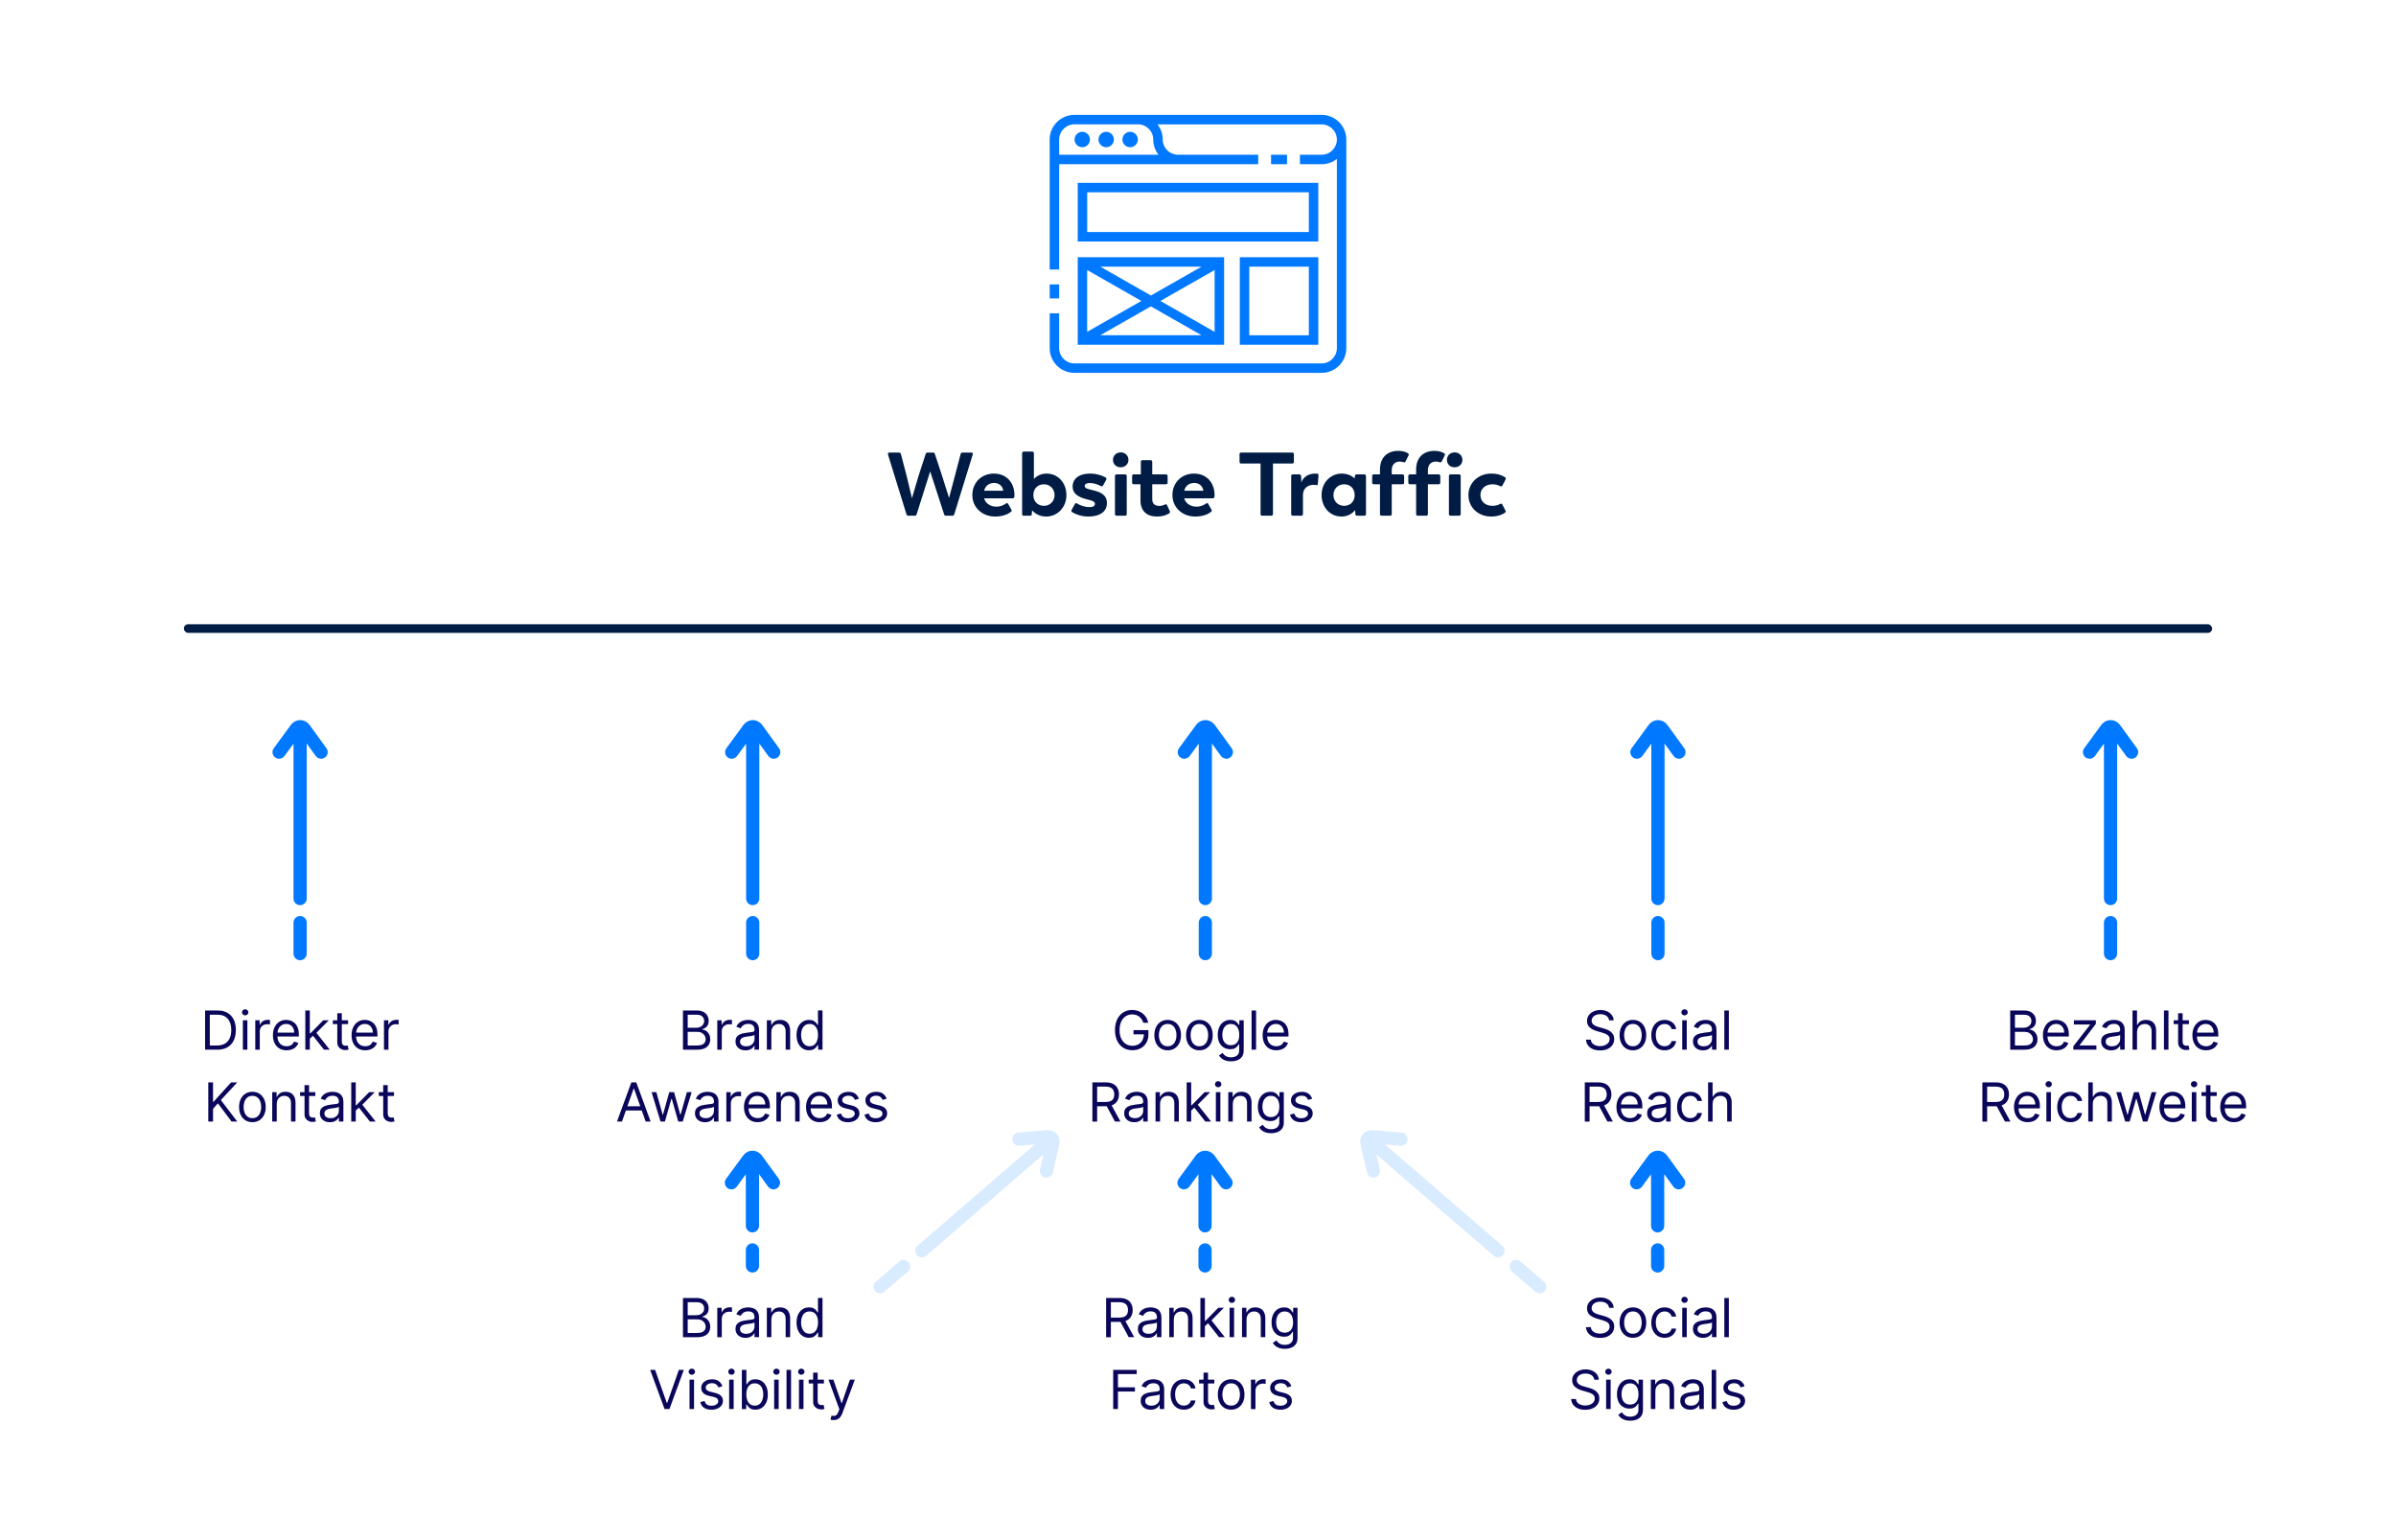 <svg xmlns="http://www.w3.org/2000/svg" viewBox="0 0 1600 1028.24"><path d="m649.6 303.5-12.36 39.96c-.18.66-.66.96-1.26.96h-4.32c-.6 0-1.02-.3-1.2-.9l-9.3-28.68-9.06 28.68c-.18.6-.6.9-1.2.9h-4.38c-.6 0-1.08-.3-1.2-.96l-12.36-39.96c-.18-.78.18-1.26.96-1.26h6.42c.66 0 1.08.36 1.26.96l3.78 14.4 3.6 15.12 4.38-14.82 4.8-14.76c.18-.66.66-.9 1.26-.9h3.6c.6 0 1.08.24 1.26.9l4.86 14.76 4.62 14.64 4.02-15.18 3.72-14.16c.18-.6.54-.96 1.2-.96h5.94c.78 0 1.2.48.96 1.26zm27.78 28.2c-.06.66-.42 1.08-1.08 1.08h-19.14c.9 3.24 3.96 5.58 8.16 5.58 3.12 0 5.1-1.14 6.42-2.1.6-.42 1.14-.36 1.5.3l2.1 3.72c.36.6.3 1.14-.24 1.56-1.86 1.44-5.22 3.12-10.62 3.12-8.76 0-15.18-6.24-15.18-14.34s5.94-14.34 14.4-14.34 13.74 6.12 13.74 14.4c0 .36 0 .66-.06 1.02zm-20.22-3.96h12.84l-.06-.18c-.48-2.94-2.82-5.04-5.94-5.04-3.48 0-6 1.86-6.84 5.22zm54.97 2.88c0 8.16-5.88 14.34-13.5 14.34-4.14 0-7.26-1.74-9.42-4.14l-.18 2.52c-.06.72-.48 1.08-1.14 1.08h-4.2c-.72 0-1.14-.42-1.14-1.08v-40.68c0-.66.42-1.08 1.14-1.08h5.58c.72 0 1.14.42 1.14 1.08v17.22c1.98-2.1 4.8-3.6 8.46-3.6 7.62 0 13.26 6.18 13.26 14.34zm-7.92 0c0-4.08-3.06-7.2-7.08-7.2-4.32 0-7.08 3.12-7.08 7.2s2.76 7.2 7.08 7.2c4.02 0 7.08-3.06 7.08-7.2zm11.76 11.46c-.6-.42-.72-.96-.36-1.56l2.16-3.9c.36-.66.9-.78 1.5-.36 2.1 1.32 5.1 2.4 8.4 2.4 2.28 0 3.48-.72 3.48-2.16s-1.32-2.1-4.98-2.94c-4.68-1.14-9.9-3.12-9.9-8.58s4.56-8.7 11.52-8.7c4.26 0 7.98 1.14 10.5 2.58.6.36.72.84.42 1.5l-2.1 3.84c-.3.6-.84.78-1.5.42-2.28-1.26-4.8-2.04-7.5-2.04-1.98 0-3.24.66-3.24 2.04s1.44 1.86 5.58 2.82c4.5 1.08 9.24 2.76 9.24 8.58 0 5.28-4.26 8.94-12.3 8.94-4.32 0-8.1-1.2-10.92-2.88zm27.26-34.98c0-2.94 2.22-4.92 5.1-4.98 2.94 0 5.22 2.04 5.22 4.98s-2.28 4.98-5.22 4.98-5.1-2.04-5.1-4.98zm1.32 36.24v-25.44c0-.66.42-1.08 1.08-1.08h5.64c.72 0 1.14.42 1.14 1.08v25.44c0 .66-.42 1.08-1.14 1.08h-5.64c-.72 0-1.08-.42-1.08-1.08zm17.04-9.12v-10.8h-4.5c-.72 0-1.08-.42-1.08-1.14v-4.38c0-.66.36-1.08 1.08-1.08h4.74v-8.4c0-.66.36-1.08 1.08-1.08h5.4c.72 0 1.14.42 1.14 1.08v8.4h9.12c.72 0 1.14.42 1.14 1.08v4.38c0 .72-.42 1.14-1.14 1.14h-9.12v10.02c0 3.24 2.04 4.44 4.86 4.44 1.56 0 2.7-.54 3.54-.9.66-.36 1.2-.24 1.5.42l1.8 3.9c.3.66.12 1.08-.48 1.56-.6.42-3.3 2.1-8.16 2.1-6.78 0-10.92-3.84-10.92-10.74zm49.41-2.52c-.06.66-.42 1.08-1.08 1.08h-19.14c.9 3.24 3.96 5.58 8.16 5.58 3.12 0 5.1-1.14 6.42-2.1.6-.42 1.14-.36 1.5.3l2.1 3.72c.36.6.3 1.14-.24 1.56-1.86 1.44-5.22 3.12-10.62 3.12-8.76 0-15.18-6.24-15.18-14.34s5.94-14.34 14.4-14.34 13.74 6.12 13.74 14.4c0 .36 0 .66-.06 1.02zm-20.22-3.96h12.84l-.06-.18c-.48-2.94-2.82-5.04-5.94-5.04-3.48 0-6 1.86-6.84 5.22zm73.26-24.42v5.1c0 .72-.42 1.14-1.14 1.14h-12.84v33.78c0 .66-.42 1.08-1.14 1.08h-6.06c-.72 0-1.08-.42-1.08-1.08v-33.78h-12.96c-.72 0-1.08-.42-1.08-1.14v-5.1c0-.66.36-1.08 1.08-1.08h34.08c.72 0 1.14.42 1.14 1.08zm16.43 14.22-.42 5.52c-.06.78-.54 1.08-1.26.9-.42-.12-.96-.18-1.62-.18-4.38 0-7.08 2.88-7.08 6.78v12.78c0 .66-.42 1.08-1.08 1.08h-5.64c-.72 0-1.14-.42-1.14-1.08v-25.44c0-.66.42-1.08 1.14-1.08h4.32c.66 0 1.08.42 1.14 1.08l.24 4.32c.96-3.36 4.38-5.94 9.12-5.94.48 0 .96 0 1.38.06.66.06.96.54.9 1.2zm31.7.36v25.44c0 .66-.42 1.08-1.14 1.08h-4.74c-.72 0-1.14-.36-1.2-1.08l-.18-2.64c-2.04 2.46-5.04 4.26-9.12 4.26-7.62 0-13.26-6.18-13.26-14.34s5.82-14.34 13.44-14.34c3.66 0 6.54 1.32 8.64 3.24l.18-1.68c.06-.66.48-1.02 1.14-1.02h5.1c.72 0 1.14.42 1.14 1.08zm-7.56 12.72c0-4.2-2.76-7.2-7.08-7.2-4.02 0-7.08 3.06-7.08 7.2s3.06 7.2 7.08 7.2c4.32 0 7.14-3.06 7.08-7.2zm16.91 12.72v-19.92h-4.08c-.72 0-1.14-.42-1.14-1.14v-4.38c0-.66.42-1.08 1.14-1.08h4.08v-3.24c0-7.68 4.5-12.48 12.3-12.48 2.94 0 4.98.78 6.36 1.56.6.36.72.9.42 1.5l-1.98 4.02c-.3.6-.84.72-1.5.48-.54-.18-1.32-.42-2.4-.42-2.7 0-5.34 1.62-5.34 5.76v2.82h7.2c.66 0 1.08.42 1.08 1.08v4.38c0 .72-.42 1.14-1.08 1.14h-7.2v19.92c0 .66-.42 1.08-1.08 1.08h-5.64c-.72 0-1.14-.42-1.14-1.08zm24.14 0v-19.92h-4.08c-.72 0-1.14-.42-1.14-1.14v-4.38c0-.66.42-1.08 1.14-1.08h4.08v-3.24c0-7.68 4.5-12.48 12.3-12.48 2.94 0 4.98.78 6.36 1.56.6.36.72.9.42 1.5l-1.98 4.02c-.3.6-.84.72-1.5.48-.54-.18-1.32-.42-2.4-.42-2.7 0-5.34 1.62-5.34 5.76v2.82h7.2c.66 0 1.08.42 1.08 1.08v4.38c0 .72-.42 1.14-1.08 1.14h-7.2v19.92c0 .66-.42 1.08-1.08 1.08h-5.64c-.72 0-1.14-.42-1.14-1.08zm20.58-36.24c0-2.94 2.22-4.92 5.1-4.98 2.94 0 5.22 2.04 5.22 4.98s-2.28 4.98-5.22 4.98-5.1-2.04-5.1-4.98zm1.32 36.24v-25.44c0-.66.42-1.08 1.08-1.08h5.64c.72 0 1.14.42 1.14 1.08v25.44c0 .66-.42 1.08-1.14 1.08h-5.64c-.72 0-1.08-.42-1.08-1.08zm13.02-12.72c0-8.04 6.54-14.34 15.18-14.34 4.62 0 7.44 1.26 9.24 2.46.6.36.72.9.3 1.68l-2.04 3.84c-.36.66-.96.72-1.56.42-1.14-.66-2.82-1.26-5.04-1.26-4.8 0-8.04 3-8.04 7.2s3.18 7.2 7.92 7.2c2.34 0 3.96-.54 5.22-1.26.66-.36 1.14-.24 1.44.36l2.1 4.02c.36.6.24 1.08-.36 1.5-1.14.78-4.08 2.52-9.18 2.52-8.82 0-15.18-6.24-15.18-14.34z" fill="#001c44"/><path d="m145.03 701.03h-8.08v-26.18h8.44c2.54 0 4.71.52 6.52 1.57 1.81 1.04 3.19 2.54 4.15 4.49s1.44 4.28 1.44 6.99-.49 5.07-1.46 7.04c-.97 1.96-2.39 3.47-4.24 4.53-1.86 1.05-4.12 1.58-6.78 1.58zm-4.91-2.81h4.7c2.16 0 3.96-.42 5.38-1.25s2.48-2.02 3.18-3.57c.7-1.54 1.05-3.38 1.05-5.51s-.35-3.94-1.04-5.47-1.72-2.71-3.09-3.53-3.08-1.23-5.13-1.23h-5.06v20.56zm23.59-20.1c-.59 0-1.09-.2-1.51-.6s-.63-.88-.63-1.44.21-1.04.63-1.45c.42-.4.93-.6 1.51-.6s1.09.2 1.52.6c.42.4.63.88.63 1.45s-.21 1.04-.63 1.44-.93.6-1.52.6zm-1.53 22.91v-19.64h3.02v19.64zm8.29 0v-19.64h2.92v2.97h.2c.36-.97 1.01-1.76 1.94-2.36.94-.61 1.99-.91 3.17-.91.22 0 .5 0 .83.01.33 0 .58.02.75.04v3.07c-.1-.03-.33-.07-.7-.12s-.74-.08-1.14-.08c-.95 0-1.8.2-2.55.59-.75.4-1.33.94-1.76 1.64s-.65 1.49-.65 2.37v12.43h-3.02zm20.94.41c-1.89 0-3.52-.42-4.89-1.26s-2.42-2.01-3.16-3.53c-.74-1.51-1.11-3.27-1.11-5.29s.37-3.79 1.11-5.32c.74-1.54 1.77-2.74 3.09-3.61 1.33-.86 2.87-1.3 4.65-1.3 1.02 0 2.03.17 3.03.51s1.9.89 2.72 1.66c.82.76 1.47 1.77 1.96 3.02s.73 2.8.73 4.63v1.28h-15.14v-2.61h12.07c0-1.11-.22-2.1-.66-2.97s-1.06-1.56-1.87-2.06-1.75-.75-2.84-.75c-1.2 0-2.24.3-3.11.89s-1.54 1.36-2.01 2.31-.7 1.96-.7 3.04v1.74c0 1.48.26 2.74.77 3.76s1.23 1.81 2.15 2.34 1.99.8 3.21.8c.79 0 1.51-.11 2.15-.34s1.2-.57 1.67-1.02c.47-.46.83-1.02 1.09-1.71l2.92.82c-.31.99-.82 1.86-1.55 2.6-.72.75-1.62 1.33-2.69 1.74s-2.26.62-3.59.62zm12.47-.41v-26.18h3.02v26.18zm2.82-7.16-.05-3.73h.61l8.59-8.75h3.73l-9.15 9.26h-.26l-3.48 3.22zm9.66 7.16-7.67-9.72 2.15-2.1 9.36 11.81h-3.83zm16.08-19.63v2.56h-10.18v-2.56zm-7.21-4.71h3.02v18.72c0 .85.13 1.49.38 1.91s.58.7.97.84c.4.14.82.21 1.26.21.33 0 .6-.02.82-.06.21-.04.38-.07.51-.1l.61 2.71c-.2.08-.49.16-.86.24s-.83.12-1.39.12c-.85 0-1.69-.18-2.5-.55s-1.49-.92-2.02-1.67-.8-1.7-.8-2.84zm18.7 24.75c-1.89 0-3.52-.42-4.89-1.26s-2.42-2.01-3.16-3.53c-.74-1.51-1.11-3.27-1.11-5.29s.37-3.79 1.11-5.32c.74-1.54 1.77-2.74 3.09-3.61 1.33-.86 2.87-1.3 4.65-1.3 1.02 0 2.03.17 3.03.51s1.9.89 2.72 1.66c.82.76 1.47 1.77 1.96 3.02s.73 2.8.73 4.63v1.28h-15.14v-2.61h12.07c0-1.11-.22-2.1-.66-2.97s-1.06-1.56-1.87-2.06-1.75-.75-2.84-.75c-1.2 0-2.24.3-3.11.89s-1.54 1.36-2.01 2.31-.7 1.96-.7 3.04v1.74c0 1.48.26 2.74.77 3.76s1.23 1.81 2.15 2.34 1.99.8 3.21.8c.79 0 1.51-.11 2.15-.34s1.2-.57 1.67-1.02c.47-.46.83-1.02 1.09-1.71l2.92.82c-.31.99-.82 1.86-1.55 2.6-.72.75-1.62 1.33-2.69 1.74s-2.26.62-3.59.62zm12.47-.41v-19.64h2.92v2.97h.2c.36-.97 1.01-1.76 1.94-2.36.94-.61 1.99-.91 3.17-.91.22 0 .5 0 .83.01.33 0 .58.02.75.04v3.07c-.1-.03-.33-.07-.7-.12s-.74-.08-1.14-.08c-.95 0-1.8.2-2.55.59-.75.4-1.33.94-1.76 1.64s-.65 1.49-.65 2.37v12.43h-3.02zm-117.31 48v-26.18h3.17v12.99h.31l11.76-12.99h4.14l-10.99 11.81 10.99 14.37h-3.84l-9.1-12.17-3.27 3.68v8.49zm29.46.41c-1.77 0-3.33-.42-4.66-1.27-1.33-.84-2.37-2.02-3.12-3.54s-1.12-3.29-1.12-5.32.37-3.83 1.12-5.36 1.79-2.71 3.12-3.55 2.89-1.27 4.66-1.27 3.33.42 4.66 1.27 2.37 2.03 3.12 3.55c.75 1.53 1.12 3.31 1.12 5.36s-.37 3.8-1.12 5.32-1.79 2.7-3.12 3.54-2.89 1.27-4.66 1.27zm0-2.71c1.35 0 2.45-.35 3.32-1.04s1.51-1.6 1.93-2.72.63-2.34.63-3.66-.21-2.54-.63-3.67-1.06-2.05-1.93-2.75-1.98-1.05-3.32-1.05-2.45.35-3.32 1.05-1.51 1.62-1.93 2.75-.63 2.36-.63 3.67.21 2.53.63 3.66 1.06 2.03 1.93 2.72 1.98 1.04 3.32 1.04zm16.25-9.51v11.81h-3.02v-19.64h2.92v3.07h.26c.46-1 1.16-1.8 2.1-2.41s2.15-.91 3.63-.91c1.33 0 2.49.27 3.49.81s1.77 1.36 2.33 2.45c.55 1.1.83 2.48.83 4.15v12.48h-3.02v-12.27c0-1.54-.4-2.75-1.2-3.61-.8-.87-1.9-1.3-3.3-1.3-.96 0-1.82.21-2.58.63-.75.42-1.35 1.03-1.78 1.83s-.65 1.77-.65 2.92zm25.77-7.82v2.56h-10.18v-2.56zm-7.21-4.71h3.02v18.72c0 .85.13 1.49.38 1.91s.58.7.97.84c.4.14.82.21 1.26.21.33 0 .6-.02.82-.06.21-.04.38-.07.51-.1l.61 2.71c-.2.08-.49.16-.86.24s-.83.12-1.39.12c-.85 0-1.69-.18-2.5-.55s-1.49-.92-2.02-1.67-.8-1.7-.8-2.84zm16.95 24.8c-1.24 0-2.37-.24-3.39-.71-1.01-.47-1.82-1.16-2.42-2.06s-.9-1.99-.9-3.27c0-1.12.22-2.04.67-2.74.44-.7 1.04-1.25 1.78-1.66.74-.4 1.56-.7 2.46-.9s1.8-.36 2.72-.48c1.19-.15 2.16-.27 2.91-.35s1.29-.22 1.64-.42.52-.54.52-1.02v-.1c0-1.26-.34-2.24-1.03-2.94s-1.72-1.05-3.11-1.05-2.57.32-3.39.95-1.39 1.3-1.73 2.02l-2.86-1.02c.51-1.19 1.2-2.12 2.05-2.79.86-.67 1.79-1.14 2.81-1.41s2.02-.4 3.01-.4c.63 0 1.36.07 2.18.22s1.62.45 2.39.91 1.41 1.15 1.92 2.08.77 2.17.77 3.73v12.94h-3.02v-2.66h-.15c-.2.43-.55.88-1.02 1.37-.48.49-1.11.9-1.9 1.24s-1.76.51-2.9.51zm.46-2.71c1.19 0 2.2-.23 3.02-.7s1.44-1.07 1.87-1.82.63-1.52.63-2.34v-2.76c-.13.15-.41.29-.84.42-.43.12-.92.23-1.48.32s-1.1.17-1.62.23-.95.12-1.27.16c-.78.1-1.51.27-2.19.49-.68.23-1.22.56-1.64 1.01-.41.45-.62 1.05-.62 1.82 0 1.05.39 1.84 1.17 2.37s1.77.8 2.97.8zm13.78 2.25v-26.18h3.02v26.18zm2.81-7.16-.05-3.73h.61l8.59-8.75h3.73l-9.15 9.26h-.26l-3.48 3.22zm9.67 7.16-7.67-9.72 2.15-2.1 9.36 11.81h-3.83zm16.08-19.63v2.56h-10.18v-2.56zm-7.21-4.71h3.02v18.72c0 .85.13 1.49.38 1.91s.58.7.97.84c.4.14.82.21 1.26.21.33 0 .6-.02.82-.06.21-.04.38-.07.51-.1l.61 2.71c-.2.08-.49.16-.86.24s-.83.12-1.39.12c-.85 0-1.69-.18-2.5-.55s-1.49-.92-2.02-1.67-.8-1.7-.8-2.84z" fill="#0a075a"/><path d="m456.06 701.03v-26.18h9.15c1.82 0 3.33.31 4.51.94s2.07 1.47 2.65 2.52.87 2.22.87 3.5c0 1.12-.2 2.05-.59 2.79-.4.73-.92 1.31-1.56 1.74s-1.34.74-2.09.95v.26c.8.05 1.61.33 2.42.84s1.49 1.24 2.03 2.2c.55.95.82 2.12.82 3.5s-.3 2.49-.9 3.54-1.54 1.88-2.83 2.49-2.96.92-5.02.92h-9.46zm3.17-14.67h5.88c.95 0 1.82-.19 2.59-.56.77-.38 1.38-.9 1.84-1.59.46-.68.68-1.48.68-2.4 0-1.15-.4-2.13-1.2-2.93-.8-.81-2.07-1.21-3.81-1.21h-5.98zm0 11.86h6.29c2.07 0 3.54-.4 4.42-1.21s1.31-1.78 1.31-2.93c0-.89-.23-1.71-.68-2.46s-1.1-1.36-1.93-1.82c-.84-.46-1.82-.68-2.97-.68h-6.44zm19.75 2.81v-19.64h2.92v2.97h.2c.36-.97 1.01-1.76 1.94-2.36.94-.61 1.99-.91 3.17-.91.22 0 .5 0 .83.01.33 0 .58.02.75.04v3.07c-.1-.03-.33-.07-.7-.12s-.74-.08-1.14-.08c-.95 0-1.8.2-2.55.59-.75.4-1.33.94-1.76 1.64s-.65 1.49-.65 2.37v12.43h-3.02zm18.88.46c-1.24 0-2.37-.24-3.39-.71-1.01-.47-1.82-1.16-2.42-2.06s-.9-1.99-.9-3.27c0-1.12.22-2.04.67-2.74.44-.7 1.04-1.25 1.78-1.66.74-.4 1.56-.7 2.46-.9s1.8-.36 2.72-.48c1.19-.15 2.16-.27 2.91-.35s1.29-.22 1.64-.42.52-.54.52-1.02v-.1c0-1.26-.34-2.24-1.03-2.94s-1.72-1.05-3.11-1.05-2.57.32-3.39.95-1.39 1.3-1.73 2.02l-2.86-1.02c.51-1.19 1.2-2.12 2.05-2.79.86-.67 1.79-1.14 2.81-1.41s2.02-.4 3.01-.4c.63 0 1.36.07 2.18.22s1.62.45 2.39.91 1.41 1.15 1.92 2.08.77 2.17.77 3.73v12.94h-3.02v-2.66h-.15c-.2.43-.55.88-1.02 1.37-.48.49-1.11.9-1.9 1.24s-1.76.51-2.9.51zm.46-2.71c1.19 0 2.2-.23 3.02-.7s1.44-1.07 1.87-1.82.63-1.52.63-2.34v-2.76c-.13.15-.41.29-.84.42-.43.12-.92.23-1.48.32s-1.1.17-1.62.23-.95.12-1.27.16c-.78.1-1.51.27-2.19.49-.68.23-1.22.56-1.64 1.01-.41.45-.62 1.05-.62 1.82 0 1.05.39 1.84 1.17 2.37s1.77.8 2.97.8zm16.79-9.56v11.81h-3.02v-19.64h2.92v3.07h.26c.46-1 1.16-1.8 2.1-2.41s2.15-.91 3.63-.91c1.33 0 2.49.27 3.49.81s1.77 1.36 2.33 2.45c.55 1.1.83 2.48.83 4.15v12.48h-3.02v-12.27c0-1.54-.4-2.75-1.2-3.61-.8-.87-1.9-1.3-3.3-1.3-.96 0-1.82.21-2.58.63-.75.42-1.35 1.03-1.78 1.83s-.65 1.77-.65 2.92zm25.13 12.22c-1.64 0-3.08-.42-4.33-1.25s-2.23-2.01-2.94-3.53-1.06-3.32-1.06-5.4.35-3.85 1.06-5.37 1.69-2.69 2.95-3.52 2.72-1.24 4.37-1.24c1.28 0 2.29.21 3.04.63s1.32.9 1.71 1.43c.4.53.71.97.93 1.31h.26v-9.67h3.02v26.18h-2.92v-3.02h-.36c-.22.36-.54.81-.95 1.35s-.99 1.02-1.75 1.44-1.77.63-3.03.63zm.41-2.71c1.21 0 2.23-.32 3.07-.95s1.47-1.52 1.9-2.65.65-2.44.65-3.92-.21-2.75-.64-3.85-1.06-1.96-1.89-2.58c-.84-.62-1.87-.93-3.09-.93s-2.34.33-3.19.98-1.48 1.53-1.9 2.65-.63 2.36-.63 3.74.22 2.67.65 3.8 1.07 2.04 1.92 2.71 1.9 1 3.16 1zm-125.33 50.3h-3.32l9.61-26.18h3.27l9.61 26.18h-3.32l-7.82-22.04h-.2l-7.82 22.04zm1.23-10.22h13.4v2.81h-13.4zm24.54 10.22-5.98-19.64h3.17l4.24 15.03h.2l4.19-15.03h3.22l4.14 14.98h.2l4.24-14.98h3.17l-5.98 19.64h-2.97l-4.3-15.08h-.31l-4.3 15.08h-2.97zm29.71.46c-1.24 0-2.37-.24-3.39-.71-1.01-.47-1.82-1.16-2.42-2.06s-.9-1.99-.9-3.27c0-1.12.22-2.04.67-2.74.44-.7 1.04-1.25 1.78-1.66.74-.4 1.56-.7 2.46-.9s1.8-.36 2.72-.48c1.19-.15 2.16-.27 2.91-.35s1.29-.22 1.64-.42.52-.54.52-1.02v-.1c0-1.26-.34-2.24-1.03-2.94s-1.72-1.05-3.11-1.05-2.57.32-3.39.95-1.39 1.3-1.73 2.02l-2.86-1.02c.51-1.19 1.2-2.12 2.05-2.79.86-.67 1.79-1.14 2.81-1.41s2.02-.4 3.01-.4c.63 0 1.36.07 2.18.22s1.62.45 2.39.91 1.41 1.15 1.92 2.08.77 2.17.77 3.73v12.94h-3.02v-2.66h-.15c-.2.43-.55.88-1.02 1.37-.48.49-1.11.9-1.9 1.24s-1.76.51-2.9.51zm.46-2.71c1.19 0 2.2-.23 3.02-.7s1.44-1.07 1.87-1.82.63-1.52.63-2.34v-2.76c-.13.15-.41.29-.84.42-.43.12-.92.23-1.48.32s-1.1.17-1.62.23-.95.12-1.27.16c-.78.1-1.51.27-2.19.49-.68.23-1.22.56-1.64 1.01-.41.45-.62 1.05-.62 1.82 0 1.05.39 1.84 1.17 2.37s1.77.8 2.97.8zm13.78 2.25v-19.64h2.92v2.97h.2c.36-.97 1.01-1.76 1.94-2.36.94-.61 1.99-.91 3.17-.91.22 0 .5 0 .83.01.33 0 .58.02.75.04v3.07c-.1-.03-.33-.07-.7-.12s-.74-.08-1.14-.08c-.95 0-1.8.2-2.55.59-.75.4-1.33.94-1.76 1.64s-.65 1.49-.65 2.37v12.43h-3.02zm20.94.41c-1.89 0-3.52-.42-4.89-1.26s-2.42-2.01-3.16-3.53c-.74-1.51-1.11-3.27-1.11-5.29s.37-3.79 1.11-5.32c.74-1.54 1.77-2.74 3.09-3.61 1.33-.86 2.87-1.3 4.65-1.3 1.02 0 2.03.17 3.03.51s1.9.89 2.72 1.66c.82.76 1.47 1.77 1.96 3.02s.73 2.8.73 4.63v1.28h-15.14v-2.61h12.07c0-1.11-.22-2.1-.66-2.97s-1.06-1.56-1.87-2.06-1.75-.75-2.84-.75c-1.2 0-2.24.3-3.11.89s-1.54 1.36-2.01 2.31-.7 1.96-.7 3.04v1.74c0 1.48.26 2.74.77 3.76s1.23 1.81 2.15 2.34 1.99.8 3.21.8c.79 0 1.51-.11 2.15-.34s1.2-.57 1.67-1.02c.47-.46.83-1.02 1.09-1.71l2.92.82c-.31.99-.82 1.86-1.55 2.6-.72.75-1.62 1.33-2.69 1.74s-2.26.62-3.59.62zm15.49-12.22v11.81h-3.02v-19.64h2.92v3.07h.26c.46-1 1.16-1.8 2.1-2.41s2.15-.91 3.63-.91c1.33 0 2.49.27 3.49.81s1.77 1.36 2.33 2.45c.55 1.1.83 2.48.83 4.15v12.48h-3.02v-12.27c0-1.54-.4-2.75-1.2-3.61-.8-.87-1.9-1.3-3.3-1.3-.96 0-1.82.21-2.58.63-.75.42-1.35 1.03-1.78 1.83s-.65 1.77-.65 2.92zm25.95 12.22c-1.89 0-3.52-.42-4.89-1.26s-2.42-2.01-3.16-3.53c-.74-1.51-1.11-3.27-1.11-5.29s.37-3.79 1.11-5.32c.74-1.54 1.77-2.74 3.09-3.61 1.33-.86 2.87-1.3 4.65-1.3 1.02 0 2.03.17 3.03.51s1.9.89 2.72 1.66c.82.76 1.47 1.77 1.96 3.02s.73 2.8.73 4.63v1.28h-15.14v-2.61h12.07c0-1.11-.22-2.1-.66-2.97s-1.06-1.56-1.87-2.06-1.75-.75-2.84-.75c-1.2 0-2.24.3-3.11.89s-1.54 1.36-2.01 2.31-.7 1.96-.7 3.04v1.74c0 1.48.26 2.74.77 3.76s1.23 1.81 2.15 2.34 1.99.8 3.21.8c.79 0 1.51-.11 2.15-.34s1.2-.57 1.67-1.02c.47-.46.83-1.02 1.09-1.71l2.92.82c-.31.99-.82 1.86-1.55 2.6-.72.75-1.62 1.33-2.69 1.74s-2.26.62-3.59.62zm26.15-15.64-2.71.77c-.17-.45-.42-.89-.75-1.32s-.77-.79-1.34-1.07-1.28-.42-2.16-.42c-1.2 0-2.2.28-3 .82-.8.55-1.2 1.25-1.2 2.09 0 .75.27 1.34.82 1.78s1.4.8 2.56 1.09l2.91.72c1.76.43 3.06 1.08 3.92 1.95s1.29 2 1.29 3.37c0 1.12-.32 2.13-.97 3.02-.64.89-1.54 1.58-2.69 2.1-1.15.51-2.49.77-4.01.77-2 0-3.66-.43-4.97-1.3s-2.14-2.14-2.49-3.81l2.86-.72c.27 1.06.79 1.85 1.55 2.38s1.76.79 3 .79c1.41 0 2.52-.3 3.36-.9s1.25-1.32 1.25-2.17c0-.68-.24-1.25-.72-1.72-.48-.46-1.21-.81-2.2-1.04l-3.27-.77c-1.8-.43-3.12-1.09-3.96-1.99s-1.26-2.03-1.26-3.38c0-1.11.31-2.09.94-2.94s1.48-1.52 2.57-2.01 2.32-.73 3.7-.73c1.94 0 3.47.43 4.58 1.28s1.9 1.98 2.37 3.38zm18.51 0-2.71.77c-.17-.45-.42-.89-.75-1.32s-.77-.79-1.34-1.07-1.28-.42-2.16-.42c-1.2 0-2.2.28-3 .82-.8.55-1.2 1.25-1.2 2.09 0 .75.27 1.34.82 1.78s1.4.8 2.56 1.09l2.91.72c1.76.43 3.06 1.08 3.92 1.95s1.29 2 1.29 3.37c0 1.12-.32 2.13-.97 3.02-.64.89-1.54 1.58-2.69 2.1-1.15.51-2.49.77-4.01.77-2 0-3.66-.43-4.97-1.3s-2.14-2.14-2.49-3.81l2.86-.72c.27 1.06.79 1.85 1.55 2.38s1.76.79 3 .79c1.41 0 2.52-.3 3.36-.9s1.25-1.32 1.25-2.17c0-.68-.24-1.25-.72-1.72-.48-.46-1.21-.81-2.2-1.04l-3.27-.77c-1.8-.43-3.12-1.09-3.96-1.99s-1.26-2.03-1.26-3.38c0-1.11.31-2.09.94-2.94s1.48-1.52 2.57-2.01 2.32-.73 3.7-.73c1.94 0 3.47.43 4.58 1.28s1.9 1.98 2.37 3.38zm-136.02 159.23v-26.18h9.15c1.82 0 3.33.31 4.51.94s2.07 1.47 2.65 2.52.87 2.22.87 3.5c0 1.12-.2 2.05-.59 2.79-.4.73-.92 1.31-1.56 1.74s-1.34.74-2.09.95v.26c.8.05 1.61.33 2.42.84s1.49 1.24 2.03 2.2c.55.95.82 2.12.82 3.5s-.3 2.49-.9 3.54-1.54 1.88-2.83 2.49-2.96.92-5.02.92h-9.46zm3.17-14.67h5.88c.95 0 1.82-.19 2.59-.56.77-.38 1.38-.9 1.84-1.59.46-.68.68-1.48.68-2.4 0-1.15-.4-2.13-1.2-2.93-.8-.81-2.07-1.21-3.81-1.21h-5.98zm0 11.86h6.29c2.07 0 3.54-.4 4.42-1.21s1.31-1.78 1.31-2.93c0-.89-.23-1.71-.68-2.46s-1.1-1.36-1.93-1.82c-.84-.46-1.82-.68-2.97-.68h-6.44zm19.75 2.81v-19.64h2.92v2.97h.2c.36-.97 1.01-1.76 1.94-2.36.94-.61 1.99-.91 3.17-.91.22 0 .5 0 .83.01.33 0 .58.02.75.04v3.07c-.1-.03-.33-.07-.7-.12s-.74-.08-1.14-.08c-.95 0-1.8.2-2.55.59-.75.4-1.33.94-1.76 1.64s-.65 1.49-.65 2.37v12.43h-3.02zm18.88.46c-1.24 0-2.37-.24-3.39-.71-1.01-.47-1.82-1.16-2.42-2.06s-.9-1.99-.9-3.27c0-1.12.22-2.04.67-2.74.44-.7 1.04-1.25 1.78-1.66.74-.4 1.56-.7 2.46-.9s1.8-.36 2.72-.48c1.19-.15 2.16-.27 2.91-.35s1.29-.22 1.64-.42.52-.54.52-1.02v-.1c0-1.26-.34-2.24-1.03-2.94s-1.72-1.05-3.11-1.05-2.57.32-3.39.95-1.39 1.3-1.73 2.02l-2.86-1.02c.51-1.19 1.2-2.12 2.05-2.79.86-.67 1.79-1.14 2.81-1.41s2.02-.4 3.01-.4c.63 0 1.36.07 2.18.22s1.62.45 2.39.91 1.41 1.15 1.92 2.08.77 2.17.77 3.73v12.94h-3.02v-2.66h-.15c-.2.43-.55.88-1.02 1.37-.48.49-1.11.9-1.9 1.24s-1.76.51-2.9.51zm.46-2.71c1.19 0 2.2-.23 3.02-.7s1.44-1.07 1.87-1.82.63-1.52.63-2.34v-2.76c-.13.15-.41.29-.84.42-.43.12-.92.23-1.48.32s-1.1.17-1.62.23-.95.12-1.27.16c-.78.1-1.51.27-2.19.49-.68.23-1.22.56-1.64 1.01-.41.45-.62 1.05-.62 1.82 0 1.05.39 1.84 1.17 2.37s1.77.8 2.97.8zm16.79-9.56v11.81h-3.02v-19.64h2.92v3.07h.26c.46-1 1.16-1.8 2.1-2.41s2.15-.91 3.63-.91c1.33 0 2.49.27 3.49.81s1.77 1.36 2.33 2.45c.55 1.1.83 2.48.83 4.15v12.48h-3.02v-12.27c0-1.54-.4-2.75-1.2-3.61-.8-.87-1.9-1.3-3.3-1.3-.96 0-1.82.21-2.58.63-.75.42-1.35 1.03-1.78 1.83s-.65 1.77-.65 2.92zm25.13 12.22c-1.64 0-3.08-.42-4.33-1.25s-2.23-2.01-2.94-3.53-1.06-3.32-1.06-5.4.35-3.85 1.06-5.37 1.69-2.69 2.95-3.52 2.72-1.24 4.37-1.24c1.28 0 2.29.21 3.04.63s1.32.9 1.71 1.43c.4.53.71.97.93 1.31h.26v-9.67h3.02v26.18h-2.92v-3.02h-.36c-.22.36-.54.81-.95 1.35s-.99 1.02-1.75 1.44-1.77.63-3.03.63zm.41-2.71c1.21 0 2.23-.32 3.07-.95s1.47-1.52 1.9-2.65.65-2.44.65-3.92-.21-2.75-.64-3.85-1.06-1.96-1.89-2.58c-.84-.62-1.87-.93-3.09-.93s-2.34.33-3.19.98-1.48 1.53-1.9 2.65-.63 2.36-.63 3.74.22 2.67.65 3.8 1.07 2.04 1.92 2.71 1.9 1 3.16 1zm-103.17 24.12 7.77 22.04h.31l7.77-22.04h3.32l-9.61 26.18h-3.27l-9.61-26.18zm24.5 3.27c-.59 0-1.09-.2-1.51-.6s-.63-.88-.63-1.44.21-1.04.63-1.45c.42-.4.93-.6 1.51-.6s1.09.2 1.52.6c.42.4.63.88.63 1.45s-.21 1.04-.63 1.44-.93.6-1.52.6zm-1.53 22.91v-19.64h3.02v19.64zm21.98-15.23-2.71.77c-.17-.45-.42-.89-.75-1.32s-.77-.79-1.34-1.07-1.28-.42-2.16-.42c-1.2 0-2.2.28-3 .82-.8.55-1.2 1.25-1.2 2.09 0 .75.27 1.34.82 1.78s1.4.8 2.56 1.09l2.91.72c1.76.43 3.06 1.08 3.92 1.95s1.29 2 1.29 3.37c0 1.12-.32 2.13-.97 3.02-.64.89-1.54 1.58-2.69 2.1-1.15.51-2.49.77-4.01.77-2 0-3.66-.43-4.97-1.3s-2.14-2.14-2.49-3.81l2.86-.72c.27 1.06.79 1.85 1.55 2.38s1.76.79 3 .79c1.41 0 2.52-.3 3.36-.9s1.25-1.32 1.25-2.17c0-.68-.24-1.25-.72-1.72-.48-.46-1.21-.81-2.2-1.04l-3.27-.77c-1.8-.43-3.12-1.09-3.96-1.99s-1.26-2.03-1.26-3.38c0-1.11.31-2.09.94-2.94s1.48-1.52 2.57-2.01 2.32-.73 3.7-.73c1.94 0 3.47.43 4.58 1.28s1.9 1.98 2.37 3.38zm6.02-7.68c-.59 0-1.09-.2-1.51-.6s-.63-.88-.63-1.44.21-1.04.63-1.45c.42-.4.93-.6 1.51-.6s1.09.2 1.52.6c.42.4.63.88.63 1.45s-.21 1.04-.63 1.44-.93.6-1.52.6zm-1.54 22.91v-19.64h3.02v19.64zm8.49 0v-26.18h3.02v9.67h.26c.22-.34.53-.78.93-1.31s.97-1.01 1.71-1.43 1.76-.63 3.04-.63c1.65 0 3.11.41 4.37 1.24s2.25 2 2.95 3.52c.71 1.52 1.06 3.31 1.06 5.37s-.35 3.88-1.06 5.4-1.69 2.7-2.94 3.53-2.7 1.25-4.33 1.25c-1.26 0-2.27-.21-3.03-.63s-1.34-.9-1.75-1.44-.72-.99-.95-1.35h-.36v3.02h-2.92zm2.96-9.81c0 1.48.22 2.79.65 3.92s1.07 2.01 1.9 2.65 1.86.95 3.07.95 2.32-.33 3.16-1 1.49-1.57 1.92-2.71.65-2.41.65-3.8-.21-2.63-.63-3.74-1.06-1.99-1.9-2.65c-.85-.65-1.91-.98-3.19-.98s-2.26.31-3.09.93-1.47 1.48-1.89 2.58c-.43 1.1-.64 2.39-.64 3.85zm20.13-13.1c-.59 0-1.09-.2-1.51-.6s-.63-.88-.63-1.44.21-1.04.63-1.45c.42-.4.93-.6 1.51-.6s1.09.2 1.52.6c.42.4.63.88.63 1.45s-.21 1.04-.63 1.44-.93.6-1.52.6zm-1.53 22.91v-19.64h3.02v19.64zm11.29-26.18v26.18h-3.02v-26.18zm6.83 3.27c-.59 0-1.09-.2-1.51-.6s-.63-.88-.63-1.44.21-1.04.63-1.45c.42-.4.93-.6 1.51-.6s1.09.2 1.52.6c.42.4.63.88.63 1.45s-.21 1.04-.63 1.44-.93.6-1.52.6zm-1.54 22.91v-19.64h3.02v19.64zm16.67-19.63v2.56h-10.18v-2.56zm-7.21-4.71h3.02v18.72c0 .85.13 1.49.38 1.91s.58.7.97.84c.4.14.82.21 1.26.21.33 0 .6-.02.82-.06.21-.04.38-.07.51-.1l.61 2.71c-.2.08-.49.16-.86.24s-.83.12-1.39.12c-.85 0-1.69-.18-2.5-.55s-1.49-.92-2.02-1.67-.8-1.7-.8-2.84zm13.73 31.71c-.51 0-.97-.04-1.37-.12s-.68-.16-.83-.24l.77-2.66c.73.19 1.38.26 1.94.2.56-.05 1.06-.3 1.5-.75s.84-1.17 1.21-2.17l.56-1.53-7.26-19.74h3.27l5.42 15.65h.2l5.42-15.65h3.27l-8.34 22.5c-.38 1.01-.84 1.86-1.39 2.53s-1.2 1.17-1.92 1.49c-.73.32-1.55.49-2.46.49z" fill="#0a075a"/><path d="m763.48 683.03c-.28-.86-.65-1.63-1.11-2.32s-1-1.27-1.62-1.76-1.34-.86-2.13-1.11c-.79-.26-1.66-.38-2.61-.38-1.55 0-2.96.4-4.23 1.2s-2.28 1.98-3.03 3.54-1.12 3.47-1.12 5.74.38 4.18 1.14 5.74 1.79 2.74 3.08 3.54 2.75 1.2 4.37 1.2c1.5 0 2.82-.32 3.97-.96s2.04-1.56 2.68-2.74.97-2.57.97-4.17l.97.21h-7.88v-2.81h9.97v2.81c0 2.16-.46 4.03-1.37 5.62-.92 1.59-2.18 2.83-3.78 3.7-1.61.87-3.45 1.31-5.53 1.31-2.32 0-4.35-.55-6.1-1.64s-3.12-2.64-4.09-4.65c-.98-2.01-1.46-4.4-1.46-7.16 0-2.07.28-3.94.84-5.59.56-1.66 1.35-3.07 2.37-4.24s2.23-2.06 3.63-2.68 2.94-.93 4.61-.93c1.38 0 2.67.21 3.87.62s2.27 1 3.21 1.75 1.73 1.65 2.36 2.7c.63 1.04 1.06 2.2 1.3 3.47h-3.27zm16.27 18.41c-1.77 0-3.33-.42-4.66-1.27-1.33-.84-2.37-2.02-3.12-3.54s-1.12-3.29-1.12-5.32.37-3.83 1.12-5.36 1.79-2.71 3.12-3.55 2.89-1.27 4.66-1.27 3.33.42 4.66 1.27 2.37 2.03 3.12 3.55c.75 1.53 1.12 3.31 1.12 5.36s-.37 3.8-1.12 5.32-1.79 2.7-3.12 3.54-2.89 1.27-4.66 1.27zm0-2.71c1.35 0 2.45-.35 3.32-1.04s1.51-1.6 1.93-2.72.63-2.34.63-3.66-.21-2.54-.63-3.67-1.06-2.05-1.93-2.75-1.98-1.05-3.32-1.05-2.45.35-3.32 1.05-1.51 1.62-1.93 2.75-.63 2.36-.63 3.67.21 2.53.63 3.66 1.06 2.03 1.93 2.72 1.98 1.04 3.32 1.04zm21.17 2.71c-1.77 0-3.33-.42-4.66-1.27-1.33-.84-2.37-2.02-3.12-3.54s-1.12-3.29-1.12-5.32.37-3.83 1.12-5.36 1.79-2.71 3.12-3.55 2.89-1.27 4.66-1.27 3.33.42 4.66 1.27 2.37 2.03 3.12 3.55 1.12 3.31 1.12 5.36-.37 3.8-1.12 5.32-1.79 2.7-3.12 3.54-2.89 1.27-4.66 1.27zm0-2.71c1.35 0 2.45-.35 3.32-1.04s1.51-1.6 1.93-2.72.63-2.34.63-3.66-.21-2.54-.63-3.67-1.06-2.05-1.93-2.75-1.98-1.05-3.32-1.05-2.45.35-3.32 1.05-1.51 1.62-1.93 2.75-.63 2.36-.63 3.67.21 2.53.63 3.66 1.06 2.03 1.93 2.72 1.98 1.04 3.32 1.04zm21.12 10.08c-1.46 0-2.71-.19-3.76-.56s-1.92-.86-2.62-1.46c-.69-.6-1.25-1.24-1.66-1.92l2.4-1.69c.27.36.62.77 1.04 1.23s.99.87 1.72 1.21c.73.35 1.69.52 2.87.52 1.59 0 2.89-.38 3.92-1.15s1.55-1.97 1.55-3.6v-3.99h-.26c-.22.36-.53.8-.94 1.32-.4.52-.98.99-1.74 1.39-.75.41-1.77.61-3.05.61-1.59 0-3.01-.38-4.26-1.12-1.26-.75-2.25-1.84-2.98-3.27s-1.09-3.17-1.09-5.22.35-3.76 1.06-5.26 1.69-2.66 2.95-3.48 2.72-1.23 4.37-1.23c1.28 0 2.29.21 3.05.63.75.42 1.33.9 1.74 1.43.4.53.72.97.94 1.31h.31v-3.12h2.92v20.2c0 1.69-.38 3.06-1.14 4.12s-1.79 1.84-3.07 2.34-2.71.75-4.28.75zm-.1-10.79c1.21 0 2.23-.28 3.07-.83s1.47-1.35 1.91-2.39c.43-1.04.65-2.28.65-3.73s-.21-2.66-.64-3.75c-.43-1.08-1.06-1.93-1.89-2.54-.84-.61-1.87-.92-3.09-.92s-2.34.32-3.19.97-1.48 1.52-1.9 2.61-.63 2.3-.63 3.63.21 2.57.65 3.61c.43 1.04 1.07 1.86 1.92 2.46.85.59 1.9.89 3.16.89zm16.85-23.17v26.18h-3.02v-26.18zm13.52 26.59c-1.89 0-3.52-.42-4.89-1.26s-2.42-2.01-3.16-3.53c-.74-1.51-1.11-3.27-1.11-5.29s.37-3.79 1.11-5.32 1.77-2.74 3.09-3.61c1.33-.86 2.87-1.3 4.65-1.3 1.02 0 2.03.17 3.03.51s1.91.89 2.72 1.66c.82.76 1.47 1.77 1.96 3.02s.73 2.8.73 4.63v1.28h-15.14v-2.61h12.07c0-1.11-.22-2.1-.66-2.97s-1.06-1.56-1.87-2.06c-.8-.5-1.75-.75-2.84-.75-1.2 0-2.24.3-3.11.89s-1.54 1.36-2.01 2.31-.7 1.96-.7 3.04v1.74c0 1.48.26 2.74.77 3.76s1.23 1.81 2.15 2.34 1.99.8 3.21.8c.79 0 1.51-.11 2.15-.34s1.2-.57 1.67-1.02c.47-.46.83-1.02 1.09-1.71l2.92.82c-.31.99-.82 1.86-1.55 2.6-.72.75-1.62 1.33-2.69 1.74s-2.26.62-3.59.62zm-122.84 47.59v-26.18h8.85c2.05 0 3.72.35 5.04 1.04 1.31.69 2.28 1.65 2.91 2.86s.95 2.59.95 4.13-.31 2.91-.95 4.1-1.6 2.13-2.9 2.81-2.97 1.02-5 1.02h-7.16v-2.86h7.06c1.4 0 2.52-.21 3.38-.61.86-.41 1.48-.99 1.87-1.75.39-.75.58-1.66.58-2.7s-.2-1.96-.59-2.75c-.39-.78-1.02-1.39-1.88-1.82s-2-.65-3.41-.65h-5.57v23.37h-3.17zm12.33-11.76 6.44 11.76h-3.68l-6.34-11.76zm15.62 12.22c-1.24 0-2.37-.24-3.39-.71-1.01-.47-1.82-1.16-2.42-2.06s-.9-1.99-.9-3.27c0-1.12.22-2.04.67-2.74.44-.7 1.04-1.25 1.78-1.66.74-.4 1.56-.7 2.46-.9s1.8-.36 2.72-.48c1.19-.15 2.16-.27 2.91-.35s1.29-.22 1.64-.42.52-.54.52-1.02v-.1c0-1.26-.34-2.24-1.03-2.94s-1.72-1.05-3.11-1.05-2.57.32-3.39.95-1.39 1.3-1.73 2.02l-2.86-1.02c.51-1.19 1.2-2.12 2.05-2.79.86-.67 1.79-1.14 2.81-1.41s2.02-.4 3.01-.4c.63 0 1.36.07 2.18.22s1.62.45 2.39.91 1.41 1.15 1.92 2.08.77 2.17.77 3.73v12.94h-3.02v-2.66h-.15c-.2.43-.55.88-1.02 1.37-.48.49-1.11.9-1.9 1.24s-1.76.51-2.9.51zm.46-2.71c1.19 0 2.2-.23 3.02-.7s1.44-1.07 1.87-1.82.63-1.52.63-2.34v-2.76c-.13.15-.41.29-.84.42-.43.12-.92.23-1.48.32s-1.1.17-1.62.23-.95.12-1.27.16c-.78.1-1.51.27-2.19.49-.68.23-1.22.56-1.64 1.01-.41.45-.62 1.05-.62 1.82 0 1.05.39 1.84 1.17 2.37s1.77.8 2.97.8zm16.79-9.56v11.81h-3.02v-19.64h2.92v3.07h.26c.46-1 1.16-1.8 2.1-2.41s2.15-.91 3.63-.91c1.33 0 2.49.27 3.49.81s1.77 1.36 2.33 2.45c.55 1.1.83 2.48.83 4.15v12.48h-3.02v-12.27c0-1.54-.4-2.75-1.2-3.61-.8-.87-1.9-1.3-3.3-1.3-.96 0-1.82.21-2.58.63-.75.42-1.35 1.03-1.78 1.83s-.65 1.77-.65 2.92zm17.76 11.81v-26.18h3.02v26.18zm2.82-7.16-.05-3.73h.61l8.59-8.75h3.73l-9.15 9.26h-.26l-3.48 3.22zm9.66 7.16-7.67-9.72 2.15-2.1 9.36 11.81h-3.83zm8.56-22.91c-.59 0-1.09-.2-1.51-.6s-.63-.88-.63-1.44.21-1.04.63-1.45c.42-.4.93-.6 1.51-.6s1.09.2 1.52.6c.42.4.63.88.63 1.45s-.21 1.04-.63 1.44-.93.6-1.52.6zm-1.54 22.91v-19.64h3.02v19.64zm11.31-11.81v11.81h-3.02v-19.64h2.92v3.07h.25c.46-1 1.16-1.8 2.1-2.41s2.15-.91 3.63-.91c1.33 0 2.49.27 3.49.81s1.77 1.36 2.33 2.45c.55 1.1.83 2.48.83 4.15v12.48h-3.02v-12.27c0-1.54-.4-2.75-1.2-3.61-.8-.87-1.9-1.3-3.3-1.3-.96 0-1.82.21-2.58.63-.75.42-1.35 1.03-1.78 1.83s-.65 1.77-.65 2.92zm25.58 19.59c-1.46 0-2.71-.19-3.76-.56s-1.92-.86-2.61-1.46-1.25-1.24-1.66-1.92l2.4-1.69c.27.36.62.77 1.04 1.23s.99.87 1.72 1.21c.73.35 1.69.52 2.87.52 1.58 0 2.89-.38 3.92-1.15s1.55-1.97 1.55-3.6v-3.99h-.26c-.22.36-.54.8-.94 1.32-.41.52-.98.99-1.74 1.39-.75.41-1.77.61-3.05.61-1.58 0-3.01-.38-4.26-1.12-1.26-.75-2.25-1.84-2.98-3.27s-1.09-3.17-1.09-5.22.35-3.76 1.06-5.26 1.69-2.66 2.95-3.48 2.72-1.23 4.37-1.23c1.28 0 2.29.21 3.05.63.75.42 1.33.9 1.74 1.43.4.53.72.97.94 1.31h.31v-3.12h2.92v20.2c0 1.69-.38 3.06-1.14 4.12s-1.79 1.84-3.07 2.34-2.71.75-4.28.75zm-.1-10.79c1.21 0 2.23-.28 3.07-.83.83-.55 1.47-1.35 1.9-2.39s.65-2.28.65-3.73-.21-2.66-.64-3.75c-.43-1.08-1.06-1.93-1.89-2.54s-1.87-.92-3.09-.92-2.34.32-3.19.97-1.48 1.52-1.91 2.61-.63 2.3-.63 3.63.22 2.57.65 3.61 1.07 1.86 1.92 2.46c.85.59 1.9.89 3.16.89zm27.53-12.22-2.71.77c-.17-.45-.42-.89-.75-1.32s-.77-.79-1.34-1.07-1.28-.42-2.16-.42c-1.2 0-2.2.28-3 .82-.8.55-1.2 1.25-1.2 2.09 0 .75.27 1.34.82 1.78.54.44 1.4.8 2.56 1.09l2.92.72c1.76.43 3.06 1.08 3.92 1.95s1.29 2 1.29 3.37c0 1.12-.32 2.13-.97 3.02-.64.89-1.54 1.58-2.69 2.1-1.15.51-2.49.77-4.01.77-2 0-3.66-.43-4.97-1.3s-2.14-2.14-2.49-3.81l2.86-.72c.27 1.06.79 1.85 1.55 2.38s1.76.79 3 .79c1.41 0 2.52-.3 3.36-.9s1.25-1.32 1.25-2.17c0-.68-.24-1.25-.72-1.72-.48-.46-1.21-.81-2.2-1.04l-3.27-.77c-1.8-.43-3.12-1.09-3.96-1.99s-1.26-2.03-1.26-3.38c0-1.11.31-2.09.94-2.94s1.48-1.52 2.57-2.01 2.32-.73 3.7-.73c1.94 0 3.47.43 4.58 1.28s1.9 1.98 2.37 3.38zm-137.61 159.23v-26.18h8.85c2.05 0 3.72.35 5.04 1.04 1.31.69 2.28 1.65 2.91 2.86s.95 2.59.95 4.13-.31 2.91-.95 4.1-1.6 2.13-2.9 2.81-2.97 1.02-5 1.02h-7.16v-2.86h7.06c1.4 0 2.52-.21 3.38-.61.86-.41 1.48-.99 1.87-1.75.39-.75.58-1.66.58-2.7s-.2-1.96-.59-2.75c-.39-.78-1.02-1.39-1.88-1.82s-2-.65-3.41-.65h-5.57v23.37h-3.17zm12.32-11.76 6.44 11.76h-3.68l-6.34-11.76zm15.62 12.22c-1.24 0-2.37-.24-3.39-.71-1.01-.47-1.82-1.16-2.42-2.06s-.9-1.99-.9-3.27c0-1.12.22-2.04.67-2.74.44-.7 1.04-1.25 1.78-1.66.74-.4 1.56-.7 2.46-.9s1.8-.36 2.72-.48c1.19-.15 2.16-.27 2.91-.35s1.29-.22 1.64-.42.52-.54.52-1.02v-.1c0-1.26-.34-2.24-1.03-2.94s-1.72-1.05-3.11-1.05-2.57.32-3.39.95-1.39 1.3-1.73 2.02l-2.86-1.02c.51-1.19 1.2-2.12 2.05-2.79.86-.67 1.79-1.14 2.81-1.41s2.02-.4 3.01-.4c.63 0 1.36.07 2.18.22s1.62.45 2.39.91 1.41 1.15 1.92 2.08.77 2.17.77 3.73v12.94h-3.02v-2.66h-.15c-.2.43-.55.88-1.02 1.37-.48.49-1.11.9-1.9 1.24s-1.76.51-2.9.51zm.47-2.71c1.19 0 2.2-.23 3.02-.7s1.44-1.07 1.87-1.82.63-1.52.63-2.34v-2.76c-.13.15-.41.29-.84.42-.43.12-.92.23-1.48.32s-1.1.17-1.62.23-.95.12-1.27.16c-.78.1-1.51.27-2.19.49-.68.23-1.22.56-1.64 1.01-.41.45-.62 1.05-.62 1.82 0 1.05.39 1.84 1.17 2.37s1.77.8 2.97.8zm16.79-9.56v11.81h-3.02v-19.64h2.92v3.07h.26c.46-1 1.16-1.8 2.1-2.41s2.15-.91 3.63-.91c1.33 0 2.49.27 3.49.81s1.77 1.36 2.33 2.45c.55 1.1.83 2.48.83 4.15v12.48h-3.02v-12.27c0-1.54-.4-2.75-1.2-3.61-.8-.87-1.9-1.3-3.3-1.3-.96 0-1.82.21-2.58.63-.75.42-1.35 1.03-1.78 1.83s-.65 1.77-.65 2.92zm17.76 11.81v-26.18h3.02v26.18zm2.81-7.16-.05-3.73h.61l8.59-8.75h3.73l-9.15 9.26h-.26l-3.48 3.22zm9.66 7.16-7.67-9.72 2.15-2.1 9.36 11.81h-3.83zm8.56-22.91c-.59 0-1.09-.2-1.51-.6s-.63-.88-.63-1.44.21-1.04.63-1.45c.42-.4.93-.6 1.51-.6s1.09.2 1.51.6.63.88.63 1.45-.21 1.04-.63 1.44-.93.6-1.51.6zm-1.54 22.91v-19.64h3.02v19.64zm11.32-11.81v11.81h-3.02v-19.64h2.92v3.07h.26c.46-1 1.16-1.8 2.1-2.41s2.15-.91 3.63-.91c1.33 0 2.49.27 3.49.81s1.77 1.36 2.33 2.45c.55 1.1.83 2.48.83 4.15v12.48h-3.02v-12.27c0-1.54-.4-2.75-1.2-3.61-.8-.87-1.9-1.3-3.3-1.3-.96 0-1.82.21-2.58.63-.75.42-1.35 1.03-1.78 1.83s-.65 1.77-.65 2.92zm25.57 19.59c-1.46 0-2.71-.19-3.76-.56s-1.92-.86-2.62-1.46c-.69-.6-1.25-1.24-1.66-1.92l2.4-1.69c.27.36.62.77 1.04 1.23s.99.87 1.72 1.21c.73.35 1.69.52 2.87.52 1.59 0 2.89-.38 3.92-1.15s1.55-1.97 1.55-3.6v-3.99h-.26c-.22.36-.53.8-.94 1.32-.4.52-.98.99-1.74 1.39-.75.41-1.77.61-3.05.61-1.59 0-3.01-.38-4.26-1.12-1.26-.75-2.25-1.84-2.98-3.27s-1.09-3.17-1.09-5.22.35-3.76 1.06-5.26 1.69-2.66 2.95-3.48 2.72-1.23 4.37-1.23c1.28 0 2.29.21 3.05.63.75.42 1.33.9 1.74 1.43.4.53.72.97.94 1.31h.31v-3.12h2.92v20.2c0 1.69-.38 3.06-1.14 4.12s-1.79 1.84-3.07 2.34-2.71.75-4.28.75zm-.1-10.79c1.21 0 2.23-.28 3.07-.83s1.47-1.35 1.91-2.39c.43-1.04.65-2.28.65-3.73s-.21-2.66-.64-3.75c-.43-1.08-1.06-1.93-1.89-2.54-.84-.61-1.87-.92-3.09-.92s-2.34.32-3.19.97-1.48 1.52-1.9 2.61-.63 2.3-.63 3.63.21 2.57.65 3.61c.43 1.04 1.07 1.86 1.92 2.46.85.59 1.9.89 3.16.89zm-114.51 51.01v-26.18h15.7v2.81h-12.53v8.85h11.35v2.81h-11.35v11.71zm25.06.46c-1.24 0-2.37-.24-3.39-.71-1.01-.47-1.82-1.16-2.42-2.06s-.9-1.99-.9-3.27c0-1.12.22-2.04.67-2.74.44-.7 1.04-1.25 1.78-1.66.74-.4 1.56-.7 2.46-.9s1.8-.36 2.72-.48c1.19-.15 2.16-.27 2.91-.35s1.29-.22 1.64-.42.52-.54.52-1.02v-.1c0-1.26-.34-2.24-1.03-2.94s-1.72-1.05-3.11-1.05-2.57.32-3.39.95-1.39 1.3-1.73 2.02l-2.86-1.02c.51-1.19 1.2-2.12 2.05-2.79.86-.67 1.79-1.14 2.81-1.41s2.02-.4 3.01-.4c.63 0 1.36.07 2.18.22s1.62.45 2.39.91 1.41 1.15 1.92 2.08.77 2.17.77 3.73v12.94h-3.02v-2.66h-.15c-.2.43-.55.88-1.02 1.37-.48.49-1.11.9-1.9 1.24s-1.76.51-2.9.51zm.46-2.71c1.19 0 2.2-.23 3.02-.7s1.44-1.07 1.87-1.82.63-1.52.63-2.34v-2.76c-.13.15-.41.29-.84.42-.43.12-.92.23-1.48.32s-1.1.17-1.62.23-.95.12-1.27.16c-.78.1-1.51.27-2.19.49-.68.23-1.22.56-1.64 1.01-.41.45-.62 1.05-.62 1.82 0 1.05.39 1.84 1.17 2.37s1.77.8 2.97.8zm21.7 2.66c-1.84 0-3.43-.43-4.76-1.3s-2.35-2.07-3.07-3.59c-.72-1.53-1.07-3.27-1.07-5.23s.37-3.76 1.11-5.29 1.77-2.73 3.09-3.59c1.33-.86 2.87-1.3 4.65-1.3 1.38 0 2.62.25 3.73.77s2.02 1.23 2.72 2.15c.71.92 1.15 1.99 1.32 3.22h-3.02c-.23-.89-.74-1.69-1.53-2.38s-1.85-1.04-3.18-1.04c-1.18 0-2.21.3-3.09.91s-1.57 1.47-2.06 2.57-.74 2.4-.74 3.88.24 2.84.72 3.96 1.16 2 2.05 2.62c.88.62 1.92.93 3.11.93.78 0 1.5-.14 2.13-.41s1.18-.67 1.62-1.18.76-1.12.95-1.84h3.02c-.17 1.16-.59 2.2-1.26 3.13-.67.92-1.55 1.66-2.65 2.2s-2.37.81-3.82.81zm20.31-20.04v2.56h-10.18v-2.56zm-7.21-4.71h3.02v18.72c0 .85.13 1.49.38 1.91s.58.7.97.84c.4.14.82.21 1.26.21.33 0 .6-.02.82-.06.21-.04.38-.07.51-.1l.61 2.71c-.21.08-.49.16-.86.24s-.83.12-1.39.12c-.85 0-1.69-.18-2.5-.55s-1.49-.92-2.02-1.67-.8-1.7-.8-2.84zm18.44 24.75c-1.77 0-3.33-.42-4.66-1.27s-2.37-2.02-3.12-3.54-1.12-3.29-1.12-5.32.37-3.83 1.12-5.36 1.79-2.71 3.12-3.55 2.89-1.27 4.66-1.27 3.33.42 4.66 1.27 2.37 2.03 3.12 3.55c.75 1.53 1.12 3.31 1.12 5.36s-.37 3.8-1.12 5.32-1.79 2.7-3.12 3.54-2.89 1.27-4.66 1.27zm0-2.71c1.35 0 2.45-.35 3.32-1.04s1.51-1.6 1.93-2.72.63-2.34.63-3.66-.21-2.54-.63-3.67-1.06-2.05-1.93-2.75-1.98-1.05-3.32-1.05-2.46.35-3.32 1.05c-.87.7-1.51 1.62-1.93 2.75s-.63 2.36-.63 3.67.21 2.53.63 3.66c.42 1.12 1.06 2.03 1.93 2.72s1.98 1.04 3.32 1.04zm13.23 2.3v-19.64h2.92v2.97h.21c.36-.97 1-1.76 1.94-2.36.94-.61 2-.91 3.17-.91.22 0 .5 0 .83.01.33 0 .58.02.75.04v3.07c-.1-.03-.33-.07-.7-.12s-.74-.08-1.14-.08c-.95 0-1.8.2-2.55.59-.75.4-1.33.94-1.76 1.64s-.65 1.49-.65 2.37v12.43h-3.02zm26.99-15.23-2.71.77c-.17-.45-.42-.89-.75-1.32s-.77-.79-1.34-1.07-1.28-.42-2.16-.42c-1.2 0-2.2.28-3 .82-.8.55-1.2 1.25-1.2 2.09 0 .75.27 1.34.82 1.78.54.44 1.4.8 2.56 1.09l2.92.72c1.76.43 3.06 1.08 3.92 1.95s1.29 2 1.29 3.37c0 1.12-.32 2.13-.97 3.02-.64.89-1.54 1.58-2.69 2.1-1.15.51-2.49.77-4.01.77-2 0-3.66-.43-4.97-1.3s-2.14-2.14-2.49-3.81l2.86-.72c.27 1.06.79 1.85 1.55 2.38s1.76.79 3 .79c1.41 0 2.52-.3 3.36-.9s1.25-1.32 1.25-2.17c0-.68-.24-1.25-.72-1.72-.48-.46-1.21-.81-2.2-1.04l-3.27-.77c-1.8-.43-3.12-1.09-3.96-1.99s-1.26-2.03-1.26-3.38c0-1.11.31-2.09.94-2.94s1.48-1.52 2.57-2.01 2.32-.73 3.7-.73c1.94 0 3.47.43 4.58 1.28s1.9 1.98 2.37 3.38z" fill="#0a075a"/><path d="m1074.51 681.4c-.15-1.29-.78-2.3-1.87-3.02s-2.43-1.07-4.01-1.07c-1.16 0-2.17.19-3.04.56-.87.38-1.54.89-2.02 1.55s-.72 1.4-.72 2.24c0 .7.17 1.3.5 1.8.34.5.77.91 1.3 1.24s1.08.6 1.66.81 1.11.38 1.6.5l2.66.72c.68.18 1.44.43 2.28.74.84.32 1.65.74 2.42 1.29.77.54 1.41 1.23 1.91 2.08.5.84.75 1.88.75 3.11 0 1.42-.37 2.69-1.11 3.84-.74 1.14-1.81 2.05-3.22 2.72s-3.12 1.01-5.13 1.01c-1.88 0-3.5-.3-4.86-.91-1.37-.61-2.44-1.45-3.22-2.53s-1.22-2.34-1.32-3.77h3.27c.08.99.42 1.8 1 2.45.58.64 1.33 1.12 2.22 1.43.9.31 1.87.47 2.91.47 1.21 0 2.3-.2 3.26-.59s1.73-.95 2.29-1.66.84-1.54.84-2.5c0-.87-.24-1.58-.73-2.12s-1.12-.99-1.92-1.33c-.79-.34-1.65-.64-2.57-.9l-3.22-.92c-2.04-.59-3.67-1.43-4.86-2.52s-1.79-2.52-1.79-4.28c0-1.47.4-2.75 1.2-3.84s1.87-1.95 3.22-2.56 2.86-.91 4.53-.91 3.19.3 4.5.9 2.35 1.42 3.12 2.46 1.18 2.22 1.22 3.54h-3.07zm15.92 20.04c-1.77 0-3.33-.42-4.66-1.27s-2.37-2.02-3.12-3.54-1.12-3.29-1.12-5.32.37-3.83 1.12-5.36 1.79-2.71 3.12-3.55 2.89-1.27 4.66-1.27 3.33.42 4.66 1.27 2.37 2.03 3.12 3.55c.75 1.53 1.12 3.31 1.12 5.36s-.37 3.8-1.12 5.32-1.79 2.7-3.12 3.54-2.89 1.27-4.66 1.27zm0-2.71c1.35 0 2.45-.35 3.32-1.04s1.51-1.6 1.93-2.72.63-2.34.63-3.66-.21-2.54-.63-3.67-1.06-2.05-1.93-2.75-1.98-1.05-3.32-1.05-2.46.35-3.32 1.05c-.87.7-1.51 1.62-1.93 2.75s-.63 2.36-.63 3.67.21 2.53.63 3.66c.42 1.12 1.06 2.03 1.93 2.72s1.98 1.04 3.32 1.04zm21.17 2.71c-1.84 0-3.43-.43-4.76-1.3s-2.35-2.07-3.07-3.59c-.72-1.53-1.07-3.27-1.07-5.23s.37-3.76 1.11-5.29 1.77-2.73 3.09-3.59c1.33-.86 2.87-1.3 4.65-1.3 1.38 0 2.62.25 3.73.77 1.11.51 2.02 1.23 2.72 2.15.71.92 1.15 1.99 1.32 3.22h-3.02c-.23-.89-.74-1.69-1.53-2.38s-1.85-1.04-3.18-1.04c-1.18 0-2.21.3-3.09.91s-1.57 1.47-2.06 2.57-.74 2.4-.74 3.88.24 2.84.72 3.96 1.16 2 2.04 2.62 1.92.93 3.11.93c.78 0 1.5-.14 2.13-.41.64-.27 1.18-.67 1.62-1.18s.76-1.12.95-1.84h3.02c-.17 1.16-.59 2.2-1.26 3.13-.67.92-1.55 1.66-2.65 2.2s-2.37.81-3.82.81zm13.3-23.32c-.59 0-1.09-.2-1.51-.6s-.63-.88-.63-1.44.21-1.04.63-1.45c.42-.4.93-.6 1.51-.6s1.09.2 1.52.6c.42.4.63.88.63 1.45s-.21 1.04-.63 1.44-.93.6-1.52.6zm-1.54 22.91v-19.64h3.02v19.64zm13.87.46c-1.24 0-2.37-.24-3.39-.71-1.01-.47-1.82-1.16-2.42-2.06s-.9-1.99-.9-3.27c0-1.12.22-2.04.67-2.74s1.04-1.25 1.78-1.66c.74-.4 1.56-.7 2.46-.9s1.8-.36 2.72-.48c1.19-.15 2.16-.27 2.91-.35s1.29-.22 1.64-.42.52-.54.52-1.02v-.1c0-1.26-.34-2.24-1.03-2.94s-1.72-1.05-3.11-1.05-2.57.32-3.39.95-1.39 1.3-1.73 2.02l-2.86-1.02c.51-1.19 1.2-2.12 2.05-2.79.86-.67 1.79-1.14 2.81-1.41s2.02-.4 3.01-.4c.63 0 1.36.07 2.18.22s1.62.45 2.39.91 1.41 1.15 1.92 2.08.77 2.17.77 3.73v12.94h-3.02v-2.66h-.15c-.2.43-.54.88-1.02 1.37s-1.11.9-1.9 1.24-1.76.51-2.9.51zm.46-2.71c1.19 0 2.2-.23 3.02-.7s1.45-1.07 1.87-1.82.63-1.52.63-2.34v-2.76c-.13.15-.41.29-.84.42-.43.12-.92.23-1.48.32s-1.1.17-1.62.23-.95.12-1.27.16c-.78.1-1.51.27-2.19.49-.68.23-1.22.56-1.64 1.01-.41.45-.62 1.05-.62 1.82 0 1.05.39 1.84 1.17 2.37s1.77.8 2.97.8zm16.8-23.93v26.18h-3.02v-26.18zm-96.19 74.18v-26.18h8.85c2.04 0 3.72.35 5.04 1.04 1.31.69 2.28 1.65 2.91 2.86s.95 2.59.95 4.13-.32 2.91-.95 4.1-1.6 2.13-2.9 2.81-2.97 1.02-5 1.02h-7.16v-2.86h7.06c1.4 0 2.53-.21 3.38-.61.86-.41 1.48-.99 1.87-1.75.39-.75.58-1.66.58-2.7s-.2-1.96-.59-2.75c-.39-.78-1.02-1.39-1.88-1.82s-2-.65-3.41-.65h-5.57v23.37h-3.17zm12.33-11.76 6.44 11.76h-3.68l-6.34-11.76zm17.96 12.17c-1.89 0-3.52-.42-4.89-1.26s-2.42-2.01-3.16-3.53c-.74-1.51-1.11-3.27-1.11-5.29s.37-3.79 1.11-5.32 1.77-2.74 3.09-3.61c1.33-.86 2.87-1.3 4.65-1.3 1.02 0 2.03.17 3.03.51s1.91.89 2.72 1.66c.82.76 1.47 1.77 1.96 3.02s.73 2.8.73 4.63v1.28h-15.14v-2.61h12.07c0-1.11-.22-2.1-.66-2.97s-1.06-1.56-1.87-2.06c-.8-.5-1.75-.75-2.84-.75-1.2 0-2.24.3-3.11.89s-1.54 1.36-2.01 2.31-.7 1.96-.7 3.04v1.74c0 1.48.26 2.74.77 3.76s1.23 1.81 2.15 2.34 1.99.8 3.21.8c.79 0 1.51-.11 2.15-.34s1.2-.57 1.67-1.02c.47-.46.83-1.02 1.09-1.71l2.92.82c-.31.99-.82 1.86-1.55 2.6-.72.75-1.62 1.33-2.69 1.74s-2.26.62-3.59.62zm18.04.05c-1.24 0-2.37-.24-3.39-.71-1.01-.47-1.82-1.16-2.42-2.06s-.9-1.99-.9-3.27c0-1.12.22-2.04.67-2.74s1.04-1.25 1.78-1.66c.74-.4 1.56-.7 2.46-.9s1.8-.36 2.72-.48c1.19-.15 2.16-.27 2.91-.35s1.29-.22 1.64-.42.52-.54.52-1.02v-.1c0-1.26-.34-2.24-1.03-2.94s-1.72-1.05-3.11-1.05-2.57.32-3.39.95-1.39 1.3-1.73 2.02l-2.86-1.02c.51-1.19 1.2-2.12 2.05-2.79.86-.67 1.79-1.14 2.81-1.41s2.02-.4 3.01-.4c.63 0 1.36.07 2.18.22s1.62.45 2.39.91 1.41 1.15 1.92 2.08.77 2.17.77 3.73v12.94h-3.02v-2.66h-.15c-.2.43-.54.88-1.02 1.37s-1.11.9-1.9 1.24-1.76.51-2.9.51zm.46-2.71c1.19 0 2.2-.23 3.02-.7s1.45-1.07 1.87-1.82.63-1.52.63-2.34v-2.76c-.13.15-.41.29-.84.42-.43.12-.92.23-1.48.32s-1.1.17-1.62.23-.95.12-1.27.16c-.78.1-1.51.27-2.19.49-.68.23-1.22.56-1.64 1.01-.41.45-.62 1.05-.62 1.82 0 1.05.39 1.84 1.17 2.37s1.77.8 2.97.8zm21.71 2.66c-1.84 0-3.43-.43-4.76-1.3s-2.35-2.07-3.07-3.59-1.07-3.27-1.07-5.23.37-3.76 1.11-5.29 1.77-2.73 3.09-3.59c1.33-.86 2.87-1.3 4.65-1.3 1.38 0 2.62.25 3.73.77 1.11.51 2.02 1.23 2.72 2.15.71.92 1.15 1.99 1.32 3.22h-3.02c-.23-.89-.74-1.69-1.53-2.38s-1.85-1.04-3.18-1.04c-1.18 0-2.21.3-3.09.91s-1.57 1.47-2.06 2.57-.74 2.4-.74 3.88.24 2.84.72 3.96 1.16 2 2.05 2.62 1.92.93 3.11.93c.78 0 1.5-.14 2.13-.41.64-.27 1.18-.67 1.62-1.18s.76-1.12.95-1.84h3.02c-.17 1.16-.59 2.2-1.26 3.13s-1.55 1.66-2.65 2.2c-1.09.54-2.37.81-3.82.81zm14.84-12.22v11.81h-3.02v-26.18h3.02v9.61h.26c.46-1.01 1.15-1.82 2.08-2.42.92-.6 2.16-.9 3.7-.9 1.34 0 2.51.27 3.52.8s1.79 1.35 2.35 2.44c.56 1.1.84 2.49.84 4.17v12.48h-3.02v-12.27c0-1.56-.4-2.77-1.21-3.62-.8-.86-1.92-1.28-3.34-1.28-.99 0-1.87.21-2.65.63s-1.39 1.03-1.84 1.83-.67 1.77-.67 2.92zm-69.13 136.18c-.15-1.29-.78-2.3-1.87-3.02s-2.43-1.07-4.01-1.07c-1.16 0-2.17.19-3.04.56-.87.38-1.54.89-2.02 1.55s-.72 1.4-.72 2.24c0 .7.17 1.3.5 1.8.34.5.77.91 1.3 1.24s1.08.6 1.66.81 1.11.38 1.6.5l2.66.72c.68.18 1.44.43 2.28.74.84.32 1.65.74 2.42 1.29.77.54 1.41 1.23 1.91 2.08.5.84.75 1.88.75 3.11 0 1.42-.37 2.69-1.11 3.84-.74 1.14-1.81 2.05-3.22 2.72s-3.12 1.01-5.13 1.01c-1.88 0-3.5-.3-4.86-.91-1.37-.61-2.44-1.45-3.22-2.53s-1.22-2.34-1.32-3.77h3.27c.08.99.42 1.8 1 2.45.58.64 1.33 1.12 2.22 1.43.9.31 1.87.47 2.91.47 1.21 0 2.3-.2 3.26-.59s1.73-.95 2.29-1.66.84-1.54.84-2.5c0-.87-.24-1.58-.73-2.12s-1.12-.99-1.92-1.33c-.79-.34-1.65-.64-2.57-.9l-3.22-.92c-2.04-.59-3.67-1.43-4.86-2.52s-1.79-2.52-1.79-4.28c0-1.47.4-2.75 1.2-3.84s1.87-1.95 3.22-2.56 2.86-.91 4.53-.91 3.19.3 4.5.9 2.35 1.42 3.12 2.46 1.18 2.22 1.22 3.54h-3.07zm15.92 20.04c-1.77 0-3.33-.42-4.66-1.27s-2.37-2.02-3.12-3.54-1.12-3.29-1.12-5.32.37-3.83 1.12-5.36 1.79-2.71 3.12-3.55 2.89-1.27 4.66-1.27 3.33.42 4.66 1.27 2.37 2.03 3.12 3.55c.75 1.53 1.12 3.31 1.12 5.36s-.37 3.8-1.12 5.32-1.79 2.7-3.12 3.54-2.89 1.27-4.66 1.27zm0-2.71c1.35 0 2.45-.35 3.32-1.04s1.51-1.6 1.93-2.72.63-2.34.63-3.66-.21-2.54-.63-3.67-1.06-2.05-1.93-2.75-1.98-1.05-3.32-1.05-2.46.35-3.32 1.05c-.87.7-1.51 1.62-1.93 2.75s-.63 2.36-.63 3.67.21 2.53.63 3.66c.42 1.12 1.06 2.03 1.93 2.72s1.98 1.04 3.32 1.04zm21.17 2.71c-1.84 0-3.43-.43-4.76-1.3s-2.35-2.07-3.07-3.59c-.72-1.53-1.07-3.27-1.07-5.23s.37-3.76 1.11-5.29 1.77-2.73 3.09-3.59c1.33-.86 2.87-1.3 4.65-1.3 1.38 0 2.62.25 3.73.77 1.11.51 2.02 1.23 2.72 2.15.71.92 1.15 1.99 1.32 3.22h-3.02c-.23-.89-.74-1.69-1.53-2.38s-1.85-1.04-3.18-1.04c-1.18 0-2.21.3-3.09.91s-1.57 1.47-2.06 2.57-.74 2.4-.74 3.88.24 2.84.72 3.96 1.16 2 2.04 2.62 1.92.93 3.11.93c.78 0 1.5-.14 2.13-.41.64-.27 1.18-.67 1.62-1.18s.76-1.12.95-1.84h3.02c-.17 1.16-.59 2.2-1.26 3.13-.67.92-1.55 1.66-2.65 2.2s-2.37.81-3.82.81zm13.3-23.32c-.59 0-1.09-.2-1.51-.6s-.63-.88-.63-1.44.21-1.04.63-1.45c.42-.4.93-.6 1.51-.6s1.09.2 1.52.6c.42.4.63.88.63 1.45s-.21 1.04-.63 1.44-.93.6-1.52.6zm-1.54 22.91v-19.64h3.02v19.64zm13.87.46c-1.24 0-2.37-.24-3.39-.71-1.01-.47-1.82-1.16-2.42-2.06s-.9-1.99-.9-3.27c0-1.12.22-2.04.67-2.74s1.04-1.25 1.78-1.66c.74-.4 1.56-.7 2.46-.9s1.8-.36 2.72-.48c1.19-.15 2.16-.27 2.91-.35s1.29-.22 1.64-.42.52-.54.52-1.02v-.1c0-1.26-.34-2.24-1.03-2.94s-1.72-1.05-3.11-1.05-2.57.32-3.39.95-1.39 1.3-1.73 2.02l-2.86-1.02c.51-1.19 1.2-2.12 2.05-2.79.86-.67 1.79-1.14 2.81-1.41s2.02-.4 3.01-.4c.63 0 1.36.07 2.18.22s1.62.45 2.39.91 1.41 1.15 1.92 2.08.77 2.17.77 3.73v12.94h-3.02v-2.66h-.15c-.2.43-.54.88-1.02 1.37s-1.11.9-1.9 1.24-1.76.51-2.9.51zm.46-2.71c1.19 0 2.2-.23 3.02-.7s1.45-1.07 1.87-1.82.63-1.52.63-2.34v-2.76c-.13.15-.41.29-.84.42-.43.12-.92.23-1.48.32s-1.1.17-1.62.23-.95.12-1.27.16c-.78.1-1.51.27-2.19.49-.68.23-1.22.56-1.64 1.01-.41.45-.62 1.05-.62 1.82 0 1.05.39 1.84 1.17 2.37s1.77.8 2.97.8zm16.8-23.93v26.18h-3.02v-26.18zm-89.89 54.55c-.15-1.29-.78-2.3-1.87-3.02s-2.43-1.07-4.01-1.07c-1.16 0-2.17.19-3.04.56s-1.54.89-2.02 1.55-.72 1.4-.72 2.24c0 .7.17 1.3.5 1.8.34.5.77.91 1.3 1.24s1.08.6 1.66.81 1.11.38 1.6.5l2.66.72c.68.18 1.44.43 2.28.74.84.32 1.64.74 2.42 1.29s1.41 1.23 1.91 2.08.75 1.88.75 3.11c0 1.42-.37 2.69-1.11 3.84-.74 1.14-1.81 2.05-3.22 2.72s-3.12 1.01-5.13 1.01c-1.88 0-3.5-.3-4.86-.91-1.37-.61-2.44-1.45-3.22-2.53s-1.22-2.34-1.32-3.77h3.27c.08.99.42 1.8 1 2.45s1.33 1.12 2.22 1.43c.9.31 1.87.47 2.91.47 1.21 0 2.3-.2 3.26-.59.96-.4 1.73-.95 2.29-1.66s.84-1.54.84-2.5c0-.87-.24-1.58-.73-2.12s-1.12-.99-1.92-1.33c-.79-.34-1.65-.64-2.57-.9l-3.22-.92c-2.05-.59-3.67-1.43-4.86-2.52s-1.79-2.52-1.79-4.28c0-1.47.4-2.75 1.2-3.84s1.87-1.95 3.22-2.56 2.86-.91 4.53-.91 3.19.3 4.5.9 2.35 1.42 3.13 2.46c.77 1.04 1.18 2.22 1.22 3.54h-3.07zm9.48-3.28c-.59 0-1.09-.2-1.51-.6s-.63-.88-.63-1.44.21-1.04.63-1.45c.42-.4.93-.6 1.51-.6s1.09.2 1.51.6.63.88.63 1.45-.21 1.04-.63 1.44-.93.6-1.51.6zm-1.54 22.91v-19.64h3.02v19.64zm16.1 7.78c-1.46 0-2.71-.19-3.76-.56s-1.92-.86-2.61-1.46-1.25-1.24-1.66-1.92l2.4-1.69c.27.36.62.77 1.04 1.23s.99.87 1.72 1.21c.73.35 1.69.52 2.87.52 1.58 0 2.89-.38 3.92-1.15s1.55-1.97 1.55-3.6v-3.99h-.26c-.22.36-.54.8-.94 1.32-.41.52-.98.99-1.74 1.39-.75.41-1.77.61-3.05.61-1.58 0-3.01-.38-4.26-1.12-1.26-.75-2.25-1.84-2.98-3.27s-1.09-3.17-1.09-5.22.35-3.76 1.06-5.26 1.69-2.66 2.95-3.48 2.72-1.23 4.37-1.23c1.28 0 2.29.21 3.05.63.75.42 1.33.9 1.74 1.43.4.53.72.97.94 1.31h.31v-3.12h2.92v20.2c0 1.69-.38 3.06-1.14 4.12s-1.79 1.84-3.07 2.34-2.71.75-4.28.75zm-.1-10.79c1.21 0 2.23-.28 3.07-.83.83-.55 1.47-1.35 1.9-2.39s.65-2.28.65-3.73-.21-2.66-.64-3.75c-.43-1.08-1.06-1.93-1.89-2.54s-1.87-.92-3.09-.92-2.34.32-3.19.97-1.48 1.52-1.91 2.61-.63 2.3-.63 3.63.22 2.57.65 3.61 1.07 1.86 1.92 2.46c.85.59 1.9.89 3.16.89zm16.87-8.8v11.81h-3.02v-19.64h2.92v3.07h.25c.46-1 1.16-1.8 2.1-2.41s2.15-.91 3.63-.91c1.33 0 2.49.27 3.49.81s1.77 1.36 2.33 2.45c.55 1.1.83 2.48.83 4.15v12.48h-3.02v-12.27c0-1.54-.4-2.75-1.2-3.61-.8-.87-1.9-1.3-3.3-1.3-.96 0-1.82.21-2.58.63-.75.42-1.35 1.03-1.78 1.83s-.65 1.77-.65 2.92zm23.35 12.27c-1.24 0-2.37-.24-3.39-.71-1.01-.47-1.82-1.16-2.42-2.06s-.89-1.99-.89-3.27c0-1.12.22-2.04.67-2.74.44-.7 1.04-1.25 1.78-1.66s1.56-.7 2.46-.9 1.8-.36 2.72-.48c1.19-.15 2.16-.27 2.91-.35s1.29-.22 1.64-.42c.34-.2.52-.54.52-1.02v-.1c0-1.26-.34-2.24-1.03-2.94s-1.72-1.05-3.11-1.05-2.57.32-3.39.95-1.39 1.3-1.73 2.02l-2.86-1.02c.51-1.19 1.2-2.12 2.05-2.79s1.79-1.14 2.81-1.41 2.02-.4 3.01-.4c.63 0 1.36.07 2.18.22s1.62.45 2.39.91 1.41 1.15 1.92 2.08.77 2.17.77 3.73v12.94h-3.02v-2.66h-.15c-.21.43-.55.88-1.02 1.37-.48.49-1.11.9-1.91 1.24s-1.76.51-2.9.51zm.46-2.71c1.19 0 2.2-.23 3.02-.7s1.44-1.07 1.87-1.82.63-1.52.63-2.34v-2.76c-.13.15-.41.29-.84.42-.43.12-.92.23-1.48.32s-1.1.17-1.62.23-.95.12-1.27.16c-.78.1-1.51.27-2.19.49s-1.22.56-1.64 1.01-.62 1.05-.62 1.82c0 1.05.39 1.84 1.17 2.37s1.77.8 2.97.8zm16.8-23.93v26.18h-3.02v-26.18zm18.99 10.95-2.71.77c-.17-.45-.42-.89-.75-1.32s-.77-.79-1.34-1.07-1.28-.42-2.16-.42c-1.2 0-2.2.28-3 .82-.8.55-1.2 1.25-1.2 2.09 0 .75.27 1.34.82 1.78s1.4.8 2.56 1.09l2.91.72c1.76.43 3.06 1.08 3.92 1.95s1.29 2 1.29 3.37c0 1.12-.32 2.13-.96 3.02s-1.54 1.58-2.69 2.1c-1.15.51-2.49.77-4.01.77-2 0-3.66-.43-4.97-1.3s-2.14-2.14-2.49-3.81l2.86-.72c.27 1.06.79 1.85 1.55 2.38s1.76.79 3 .79c1.41 0 2.53-.3 3.36-.9s1.25-1.32 1.25-2.17c0-.68-.24-1.25-.72-1.72-.48-.46-1.21-.81-2.2-1.04l-3.27-.77c-1.8-.43-3.12-1.09-3.96-1.99s-1.26-2.03-1.26-3.38c0-1.11.31-2.09.94-2.94s1.48-1.52 2.57-2.01 2.32-.73 3.7-.73c1.94 0 3.47.43 4.58 1.28s1.9 1.98 2.37 3.38z" fill="#0a075a"/><path d="m1342.37 701.03v-26.18h9.15c1.82 0 3.33.31 4.51.94s2.07 1.47 2.65 2.52.87 2.22.87 3.5c0 1.12-.2 2.05-.59 2.79-.4.73-.92 1.31-1.56 1.74s-1.34.74-2.09.95v.26c.8.05 1.61.33 2.42.84s1.49 1.24 2.03 2.2c.55.95.82 2.12.82 3.5s-.3 2.49-.89 3.54c-.6 1.05-1.54 1.88-2.83 2.49s-2.96.92-5.02.92h-9.46zm3.17-14.67h5.88c.95 0 1.82-.19 2.59-.56s1.38-.9 1.84-1.59c.46-.68.68-1.48.68-2.4 0-1.15-.4-2.13-1.2-2.93s-2.07-1.21-3.81-1.21h-5.98zm0 11.86h6.29c2.07 0 3.54-.4 4.42-1.21.87-.81 1.31-1.78 1.31-2.93 0-.89-.23-1.71-.68-2.46s-1.1-1.36-1.93-1.82-1.82-.68-2.97-.68h-6.44zm27.85 3.22c-1.89 0-3.52-.42-4.89-1.26s-2.42-2.01-3.16-3.53c-.74-1.51-1.11-3.27-1.11-5.29s.37-3.79 1.11-5.32c.74-1.54 1.77-2.74 3.09-3.61 1.33-.86 2.87-1.3 4.65-1.3 1.02 0 2.03.17 3.03.51s1.9.89 2.72 1.66c.82.76 1.47 1.77 1.96 3.02s.73 2.8.73 4.63v1.28h-15.14v-2.61h12.07c0-1.11-.22-2.1-.66-2.97s-1.06-1.56-1.87-2.06-1.75-.75-2.84-.75c-1.2 0-2.24.3-3.11.89s-1.54 1.36-2.01 2.31-.7 1.96-.7 3.04v1.74c0 1.48.26 2.74.77 3.76s1.23 1.81 2.15 2.34 1.99.8 3.21.8c.79 0 1.51-.11 2.15-.34s1.2-.57 1.67-1.02c.47-.46.83-1.02 1.09-1.71l2.92.82c-.31.99-.82 1.86-1.55 2.6-.72.75-1.62 1.33-2.68 1.74s-2.26.62-3.59.62zm11.14-.41v-2.3l11.15-14.32v-.21h-10.79v-2.81h14.68v2.4l-10.84 14.22v.2h11.2v2.81h-15.39zm25.28.46c-1.24 0-2.37-.24-3.39-.71-1.01-.47-1.82-1.16-2.42-2.06s-.89-1.99-.89-3.27c0-1.12.22-2.04.67-2.74.44-.7 1.04-1.25 1.78-1.66s1.56-.7 2.46-.9 1.8-.36 2.72-.48c1.19-.15 2.16-.27 2.91-.35s1.29-.22 1.64-.42c.34-.2.52-.54.52-1.02v-.1c0-1.26-.34-2.24-1.03-2.94s-1.72-1.05-3.11-1.05-2.57.32-3.39.95-1.39 1.3-1.73 2.02l-2.86-1.02c.51-1.19 1.2-2.12 2.05-2.79s1.79-1.14 2.81-1.41 2.02-.4 3.01-.4c.63 0 1.36.07 2.18.22s1.62.45 2.39.91 1.41 1.15 1.92 2.08.77 2.17.77 3.73v12.94h-3.02v-2.66h-.15c-.21.43-.55.88-1.02 1.37-.48.49-1.11.9-1.91 1.24s-1.76.51-2.9.51zm.47-2.71c1.19 0 2.2-.23 3.02-.7s1.44-1.07 1.87-1.82.63-1.52.63-2.34v-2.76c-.13.15-.41.29-.84.42-.43.12-.92.23-1.48.32s-1.1.17-1.62.23-.95.12-1.27.16c-.78.1-1.51.27-2.19.49s-1.22.56-1.64 1.01-.62 1.05-.62 1.82c0 1.05.39 1.84 1.17 2.37s1.77.8 2.97.8zm16.79-9.56v11.81h-3.02v-26.18h3.02v9.61h.26c.46-1.01 1.15-1.82 2.08-2.42.92-.6 2.16-.9 3.7-.9 1.34 0 2.51.27 3.52.8s1.79 1.35 2.35 2.44c.56 1.1.84 2.49.84 4.17v12.48h-3.02v-12.27c0-1.56-.4-2.77-1.21-3.62-.8-.86-1.92-1.28-3.34-1.28-.99 0-1.87.21-2.65.63s-1.39 1.03-1.84 1.83-.67 1.77-.67 2.92zm20.99-14.37v26.18h-3.02v-26.18zm13.65 6.55v2.56h-10.18v-2.56zm-7.21-4.71h3.02v18.72c0 .85.13 1.49.38 1.91s.58.7.97.84c.4.14.82.21 1.26.21.33 0 .6-.02.82-.06.21-.04.38-.07.51-.1l.61 2.71c-.21.08-.49.16-.86.24s-.83.12-1.39.12c-.85 0-1.69-.18-2.5-.55s-1.49-.92-2.02-1.67-.8-1.7-.8-2.84zm18.7 24.75c-1.89 0-3.52-.42-4.89-1.26s-2.42-2.01-3.16-3.53c-.74-1.51-1.11-3.27-1.11-5.29s.37-3.79 1.11-5.32 1.77-2.74 3.09-3.61c1.33-.86 2.87-1.3 4.65-1.3 1.02 0 2.03.17 3.03.51s1.91.89 2.72 1.66c.82.76 1.47 1.77 1.96 3.02s.73 2.8.73 4.63v1.28h-15.14v-2.61h12.07c0-1.11-.22-2.1-.66-2.97s-1.06-1.56-1.87-2.06c-.8-.5-1.75-.75-2.84-.75-1.2 0-2.24.3-3.11.89s-1.54 1.36-2.01 2.31-.7 1.96-.7 3.04v1.74c0 1.48.26 2.74.77 3.76s1.23 1.81 2.15 2.34 1.99.8 3.21.8c.79 0 1.51-.11 2.15-.34s1.2-.57 1.67-1.02c.47-.46.83-1.02 1.09-1.71l2.92.82c-.31.99-.82 1.86-1.55 2.6-.72.75-1.62 1.33-2.69 1.74s-2.26.62-3.59.62zm-149.41 47.59v-26.18h8.85c2.05 0 3.72.35 5.04 1.04s2.28 1.65 2.92 2.86c.63 1.21.95 2.59.95 4.13s-.31 2.91-.95 4.1-1.6 2.13-2.9 2.81-2.97 1.02-5 1.02h-7.16v-2.86h7.06c1.4 0 2.52-.21 3.38-.61.86-.41 1.48-.99 1.87-1.75.39-.75.58-1.66.58-2.7s-.2-1.96-.59-2.75c-.39-.78-1.02-1.39-1.88-1.82s-2-.65-3.41-.65h-5.57v23.37h-3.17zm12.33-11.76 6.44 11.76h-3.68l-6.34-11.76zm17.96 12.17c-1.89 0-3.52-.42-4.89-1.26s-2.42-2.01-3.16-3.53c-.74-1.51-1.11-3.27-1.11-5.29s.37-3.79 1.11-5.32c.74-1.54 1.77-2.74 3.09-3.61 1.33-.86 2.87-1.3 4.65-1.3 1.02 0 2.03.17 3.03.51s1.9.89 2.72 1.66c.82.76 1.47 1.77 1.96 3.02s.73 2.8.73 4.63v1.28h-15.14v-2.61h12.07c0-1.11-.22-2.1-.66-2.97s-1.06-1.56-1.87-2.06-1.75-.75-2.84-.75c-1.2 0-2.24.3-3.11.89s-1.54 1.36-2.01 2.31-.7 1.96-.7 3.04v1.74c0 1.48.26 2.74.77 3.76s1.23 1.81 2.15 2.34 1.99.8 3.21.8c.79 0 1.51-.11 2.15-.34s1.2-.57 1.67-1.02c.47-.46.83-1.02 1.09-1.71l2.92.82c-.31.99-.82 1.86-1.55 2.6-.72.75-1.62 1.33-2.68 1.74s-2.26.62-3.59.62zm13.98-23.32c-.59 0-1.09-.2-1.51-.6s-.63-.88-.63-1.44.21-1.04.63-1.45c.42-.4.93-.6 1.51-.6s1.09.2 1.51.6.63.88.63 1.45-.21 1.04-.63 1.44-.93.6-1.51.6zm-1.53 22.91v-19.64h3.02v19.64zm16.14.41c-1.84 0-3.43-.43-4.76-1.3s-2.35-2.07-3.07-3.59c-.72-1.53-1.07-3.27-1.07-5.23s.37-3.76 1.11-5.29 1.77-2.73 3.09-3.59c1.33-.86 2.87-1.3 4.65-1.3 1.38 0 2.62.25 3.73.77 1.11.51 2.02 1.23 2.72 2.15.71.92 1.15 1.99 1.32 3.22h-3.02c-.23-.89-.74-1.69-1.53-2.38s-1.85-1.04-3.18-1.04c-1.18 0-2.21.3-3.09.91s-1.57 1.47-2.06 2.57-.74 2.4-.74 3.88.24 2.84.72 3.96 1.16 2 2.04 2.62 1.92.93 3.11.93c.78 0 1.5-.14 2.13-.41.64-.27 1.18-.67 1.62-1.18s.76-1.12.95-1.84h3.02c-.17 1.16-.59 2.2-1.26 3.13-.67.92-1.55 1.66-2.65 2.2s-2.37.81-3.82.81zm14.85-12.22v11.81h-3.02v-26.18h3.02v9.61h.26c.46-1.01 1.15-1.82 2.08-2.42.92-.6 2.16-.9 3.7-.9 1.34 0 2.51.27 3.52.8 1 .53 1.79 1.35 2.35 2.44.56 1.1.84 2.49.84 4.17v12.48h-3.02v-12.27c0-1.56-.4-2.77-1.21-3.62-.81-.86-1.92-1.28-3.34-1.28-.99 0-1.87.21-2.65.63s-1.39 1.03-1.84 1.83-.67 1.77-.67 2.92zm21.66 11.81-5.98-19.64h3.17l4.24 15.03h.2l4.19-15.03h3.22l4.14 14.98h.21l4.24-14.98h3.17l-5.98 19.64h-2.97l-4.3-15.08h-.31l-4.29 15.08h-2.97zm32 .41c-1.89 0-3.52-.42-4.89-1.26s-2.42-2.01-3.16-3.53c-.74-1.51-1.11-3.27-1.11-5.29s.37-3.79 1.11-5.32 1.77-2.74 3.09-3.61c1.33-.86 2.87-1.3 4.65-1.3 1.02 0 2.03.17 3.03.51s1.91.89 2.72 1.66c.82.76 1.47 1.77 1.96 3.02s.73 2.8.73 4.63v1.28h-15.14v-2.61h12.07c0-1.11-.22-2.1-.66-2.97s-1.06-1.56-1.87-2.06c-.8-.5-1.75-.75-2.84-.75-1.2 0-2.24.3-3.11.89s-1.54 1.36-2.01 2.31-.7 1.96-.7 3.04v1.74c0 1.48.26 2.74.77 3.76s1.23 1.81 2.15 2.34 1.99.8 3.21.8c.79 0 1.51-.11 2.15-.34s1.2-.57 1.67-1.02c.47-.46.83-1.02 1.09-1.71l2.92.82c-.31.99-.82 1.86-1.55 2.6-.72.75-1.62 1.33-2.69 1.74s-2.26.62-3.59.62zm13.98-23.32c-.59 0-1.09-.2-1.51-.6s-.63-.88-.63-1.44.21-1.04.63-1.45c.42-.4.93-.6 1.51-.6s1.09.2 1.52.6c.42.4.63.88.63 1.45s-.21 1.04-.63 1.44-.93.6-1.52.6zm-1.53 22.91v-19.64h3.02v19.64zm16.66-19.63v2.56h-10.18v-2.56zm-7.21-4.71h3.02v18.72c0 .85.12 1.49.38 1.91.25.42.58.7.97.84s.82.21 1.26.21c.33 0 .61-.02.82-.06s.38-.07.51-.1l.61 2.71c-.2.08-.49.16-.86.24s-.83.12-1.39.12c-.85 0-1.69-.18-2.5-.55s-1.49-.92-2.02-1.67-.8-1.7-.8-2.84zm18.7 24.75c-1.89 0-3.52-.42-4.89-1.26s-2.42-2.01-3.16-3.53c-.74-1.51-1.11-3.27-1.11-5.29s.37-3.79 1.11-5.32 1.77-2.74 3.09-3.61c1.33-.86 2.87-1.3 4.65-1.3 1.02 0 2.03.17 3.03.51s1.91.89 2.72 1.66c.82.76 1.47 1.77 1.96 3.02s.73 2.8.73 4.63v1.28h-15.14v-2.61h12.07c0-1.11-.22-2.1-.66-2.97s-1.06-1.56-1.87-2.06c-.8-.5-1.75-.75-2.84-.75-1.2 0-2.24.3-3.11.89s-1.54 1.36-2.01 2.31-.7 1.96-.7 3.04v1.74c0 1.48.26 2.74.77 3.76s1.23 1.81 2.15 2.34 1.99.8 3.21.8c.79 0 1.51-.11 2.15-.34s1.2-.57 1.67-1.02c.47-.46.83-1.02 1.09-1.71l2.92.82c-.31.99-.82 1.86-1.55 2.6-.72.75-1.62 1.33-2.69 1.74s-2.26.62-3.59.62z" fill="#0a075a"/><rect fill="#001c44" height="5.79" rx="2.89" width="1354.45" x="122.78" y="416.88"/><g fill="#0078ff"><path d="m809.31 616.19v20.68c0 2.44-1.98 4.42-4.41 4.42s-4.41-1.98-4.41-4.42v-20.68c0-2.44 1.98-4.42 4.41-4.42s4.41 1.98 4.41 4.42z"/><path d="m823.34 502.32c0 1.41-.68 2.74-1.82 3.57-.76.55-1.65.84-2.59.84-1.41 0-2.75-.68-3.57-1.82l-6.05-8.35v103.52c0 2.43-1.98 4.41-4.41 4.41s-4.41-1.98-4.41-4.41v-103.44l-6.06 8.29c-.83 1.13-2.16 1.8-3.57 1.8-.94 0-1.84-.29-2.6-.84-1.96-1.43-2.39-4.2-.96-6.17l11.26-15.38c1.58-2.17 3.91-3.41 6.39-3.41h.02c2.49 0 4.82 1.26 6.4 3.44l11.13 15.36c.55.75.84 1.65.84 2.59z"/><path d="m204.82 616.19v20.68c0 2.44-1.98 4.42-4.41 4.42s-4.41-1.98-4.41-4.42v-20.68c0-2.44 1.98-4.42 4.41-4.42s4.41 1.98 4.41 4.42z"/><path d="m218.85 502.32c0 1.41-.68 2.74-1.82 3.57-.76.55-1.65.84-2.59.84-1.41 0-2.75-.68-3.57-1.82l-6.05-8.35v103.52c0 2.43-1.98 4.41-4.41 4.41s-4.41-1.98-4.41-4.41v-103.44l-6.06 8.29c-.83 1.13-2.16 1.8-3.57 1.8-.94 0-1.84-.29-2.6-.84-1.96-1.43-2.39-4.2-.96-6.17l11.26-15.38c1.58-2.17 3.91-3.41 6.39-3.41h.02c2.49 0 4.82 1.26 6.4 3.44l11.13 15.36c.55.75.84 1.65.84 2.59z"/><path d="m1413.79 616.19v20.68c0 2.44-1.98 4.42-4.41 4.42s-4.41-1.98-4.41-4.42v-20.68c0-2.44 1.98-4.42 4.41-4.42s4.41 1.98 4.41 4.42z"/><path d="m1427.82 502.32c0 1.41-.68 2.74-1.82 3.57-.76.55-1.65.84-2.59.84-1.41 0-2.75-.68-3.57-1.82l-6.05-8.35v103.52c0 2.43-1.98 4.41-4.41 4.41s-4.41-1.98-4.41-4.41v-103.44l-6.06 8.29c-.83 1.13-2.16 1.8-3.57 1.8-.94 0-1.84-.29-2.6-.84-1.96-1.43-2.39-4.2-.96-6.17l11.26-15.38c1.58-2.17 3.91-3.41 6.39-3.41h.02c2.49 0 4.82 1.26 6.4 3.44l11.13 15.36c.55.75.84 1.65.84 2.59z"/><path d="m1111.55 616.19v20.68c0 2.44-1.98 4.42-4.41 4.42s-4.41-1.98-4.41-4.42v-20.68c0-2.44 1.98-4.42 4.41-4.42s4.41 1.98 4.41 4.42z"/><path d="m1125.58 502.32c0 1.41-.68 2.74-1.82 3.57-.76.55-1.65.84-2.59.84-1.41 0-2.75-.68-3.57-1.82l-6.05-8.35v103.52c0 2.43-1.98 4.41-4.41 4.41s-4.41-1.98-4.41-4.41v-103.44l-6.06 8.29c-.83 1.13-2.16 1.8-3.57 1.8-.94 0-1.84-.29-2.6-.84-1.96-1.43-2.39-4.2-.96-6.17l11.26-15.38c1.58-2.17 3.91-3.41 6.39-3.41h.02c2.49 0 4.82 1.26 6.4 3.44l11.13 15.36c.55.75.84 1.65.84 2.59z"/><path d="m507.06 616.19v20.68c0 2.44-1.98 4.42-4.41 4.42s-4.41-1.98-4.41-4.42v-20.68c0-2.44 1.98-4.42 4.41-4.42s4.41 1.98 4.41 4.42z"/><path d="m521.09 502.32c0 1.41-.68 2.74-1.82 3.57-.76.55-1.65.84-2.59.84-1.41 0-2.75-.68-3.57-1.82l-6.05-8.35v103.52c0 2.43-1.98 4.41-4.41 4.41s-4.41-1.98-4.41-4.41v-103.44l-6.06 8.29c-.83 1.13-2.16 1.8-3.57 1.8-.94 0-1.84-.29-2.6-.84-1.96-1.43-2.39-4.2-.96-6.17l11.26-15.38c1.58-2.17 3.91-3.41 6.39-3.41h.02c2.49 0 4.82 1.26 6.4 3.44l11.13 15.36c.55.75.84 1.65.84 2.59z"/><path d="m809.11 834.76v10.68c0 2.44-1.98 4.42-4.41 4.42s-4.41-1.98-4.41-4.42v-10.68c0-2.44 1.98-4.42 4.41-4.42s4.41 1.98 4.41 4.42z"/><path d="m823.14 789.89c0 1.41-.68 2.74-1.82 3.57-.76.55-1.65.84-2.59.84-1.41 0-2.75-.68-3.57-1.82l-6.05-8.35v34.52c0 2.43-1.98 4.41-4.41 4.41s-4.41-1.98-4.41-4.41v-34.44l-6.06 8.29c-.83 1.13-2.16 1.8-3.57 1.8-.94 0-1.84-.29-2.6-.84-1.96-1.43-2.39-4.2-.96-6.17l11.26-15.38c1.58-2.17 3.91-3.41 6.39-3.41h.02c2.49 0 4.82 1.26 6.4 3.44l11.13 15.36c.55.75.84 1.65.84 2.59z"/><path d="m1111.35 834.76v10.68c0 2.44-1.98 4.42-4.41 4.42s-4.41-1.98-4.41-4.42v-10.68c0-2.44 1.98-4.42 4.41-4.42s4.41 1.98 4.41 4.42z"/><path d="m1125.38 789.89c0 1.41-.68 2.74-1.82 3.57-.76.55-1.65.84-2.59.84-1.41 0-2.75-.68-3.57-1.82l-6.05-8.35v34.52c0 2.43-1.98 4.41-4.41 4.41s-4.41-1.98-4.41-4.41v-34.44l-6.06 8.29c-.83 1.13-2.16 1.8-3.57 1.8-.94 0-1.84-.29-2.6-.84-1.96-1.43-2.39-4.2-.96-6.17l11.26-15.38c1.58-2.17 3.91-3.41 6.39-3.41h.02c2.49 0 4.82 1.26 6.4 3.44l11.13 15.36c.55.75.84 1.65.84 2.59z"/><path d="m506.87 834.76v10.68c0 2.44-1.98 4.42-4.41 4.42s-4.41-1.98-4.41-4.42v-10.68c0-2.44 1.98-4.42 4.41-4.42s4.41 1.98 4.41 4.42z"/><path d="m520.9 789.89c0 1.41-.68 2.74-1.82 3.57-.76.55-1.65.84-2.59.84-1.41 0-2.75-.68-3.57-1.82l-6.05-8.35v34.52c0 2.43-1.98 4.41-4.41 4.41s-4.41-1.98-4.41-4.41v-34.44l-6.06 8.29c-.83 1.13-2.16 1.8-3.57 1.8-.94 0-1.84-.29-2.6-.84-1.96-1.43-2.39-4.2-.96-6.17l11.26-15.38c1.58-2.17 3.91-3.41 6.39-3.41h.02c2.49 0 4.82 1.26 6.4 3.44l11.13 15.36c.55.75.84 1.65.84 2.59z"/></g><path d="m1015.4 842.47 15.66 13.51c1.85 1.59 2.05 4.39.47 6.23-1.59 1.84-4.38 2.05-6.23.45l-15.66-13.51c-1.85-1.59-2.05-4.39-.47-6.23 1.59-1.84 4.38-2.05 6.23-.45z" fill="#d9ebff"/><path d="m938.36 757.45c1.07.92 1.63 2.3 1.51 3.71-.08.93-.44 1.8-1.06 2.51-.92 1.07-2.31 1.64-3.71 1.51l-10.27-.88 78.37 67.63c1.84 1.59 2.05 4.38.46 6.22s-4.38 2.05-6.22.46l-78.31-67.58 2.32 10c.31 1.37-.05 2.81-.97 3.88-.61.71-1.42 1.2-2.33 1.42-2.36.55-4.74-.93-5.3-3.3l-4.29-18.57c-.61-2.61-.03-5.19 1.59-7.07v-.02c1.64-1.89 4.12-2.83 6.8-2.6l18.9 1.61c.93.07 1.8.44 2.51 1.06z" fill="#d9ebff"/><path d="m600.51 842.47-15.66 13.51c-1.85 1.59-2.05 4.39-.47 6.23 1.59 1.84 4.38 2.05 6.23.45l15.66-13.51c1.85-1.59 2.05-4.39.47-6.23-1.59-1.84-4.38-2.05-6.23-.45z" fill="#d9ebff"/><path d="m677.55 757.45c-1.07.92-1.63 2.3-1.51 3.71.08.93.44 1.8 1.06 2.51.92 1.07 2.31 1.64 3.71 1.51l10.27-.88-78.37 67.63c-1.84 1.59-2.05 4.38-.46 6.22s4.38 2.05 6.22.46l78.31-67.58-2.32 10c-.31 1.37.05 2.81.97 3.88.61.71 1.42 1.2 2.33 1.42 2.36.55 4.74-.93 5.3-3.3l4.29-18.57c.61-2.61.03-5.19-1.59-7.07v-.02c-1.64-1.89-4.12-2.83-6.8-2.6l-18.9 1.61c-.93.07-1.8.44-2.51 1.06z" fill="#d9ebff"/><path d="m700.95 180.01v-86.83c0-4.53 1.85-8.65 4.83-11.63s7.11-4.83 11.63-4.83h165.16c4.52 0 8.64 1.85 11.62 4.83 3 2.98 4.85 7.11 4.85 11.63v139.37c0 4.53-1.86 8.65-4.83 11.63-2.98 2.98-7.11 4.83-11.63 4.83h-165.16c-4.53 0-8.65-1.85-11.63-4.83-2.98-3-4.83-7.11-4.83-11.63v-23.31h6.32v23.31c0 2.79 1.14 5.33 2.98 7.17s4.38 2.98 7.17 2.98h165.16c2.78 0 5.32-1.14 7.16-2.99 1.84-1.84 2.99-4.38 2.99-7.16v-126.41c-2.8 2.2-6.32 3.52-10.14 3.52h-14.53v-6.32h14.53c2.78 0 5.33-1.14 7.16-2.98 1.81-1.81 2.95-4.3 2.98-7.03v-.13c0-2.78-1.14-5.33-2.98-7.16s-4.37-2.98-7.16-2.98h-109.66c2.2 2.8 3.52 6.32 3.52 10.14 0 2.78 1.14 5.33 2.98 7.16 1.81 1.81 4.3 2.95 7.03 2.98h53.73v6.32h-132.9v70.37h-6.34zm110.15.34-36.19 20.64 36.19 20.64zm-42.56 24.26-33.81 19.28h67.62zm-42.55 17.01 36.19-20.64-36.19-20.64zm42.56-24.26 33.81-19.28h-67.62zm-13.87-109.33c2.84 0 5.15 2.31 5.15 5.15s-2.31 5.15-5.15 5.15-5.15-2.31-5.15-5.15 2.31-5.15 5.15-5.15zm-15.99 0c2.84 0 5.15 2.31 5.15 5.15s-2.31 5.15-5.15 5.15-5.15-2.31-5.15-5.15 2.31-5.15 5.15-5.15zm-15.98 0c2.84 0 5.15 2.31 5.15 5.15s-2.31 5.15-5.15 5.15-5.15-2.31-5.15-5.15 2.31-5.15 5.15-5.15zm50.92 15.29c-2.2-2.8-3.52-6.32-3.52-10.14 0-2.78-1.14-5.33-2.98-7.16-1.81-1.81-4.3-2.95-7.03-2.98h-42.68c-2.78 0-5.33 1.14-7.16 2.98s-2.98 4.38-2.98 7.16v10.14zm100.39 74.76h-39.78v45.82h39.78zm-42.94-6.32h49.27v58.46h-52.43v-58.46zm-108.24 0h94.59v58.46h-97.75v-58.46zm0-49.65h157.5v39.16h-160.66v-39.16zm151.18 6.32h-148.01v26.52h148.01zm-14.57-18.78h-10.66v-6.32h10.66zm-158.49 89.64v-9.32h6.32v9.32z" fill="#0078ff"/></svg>